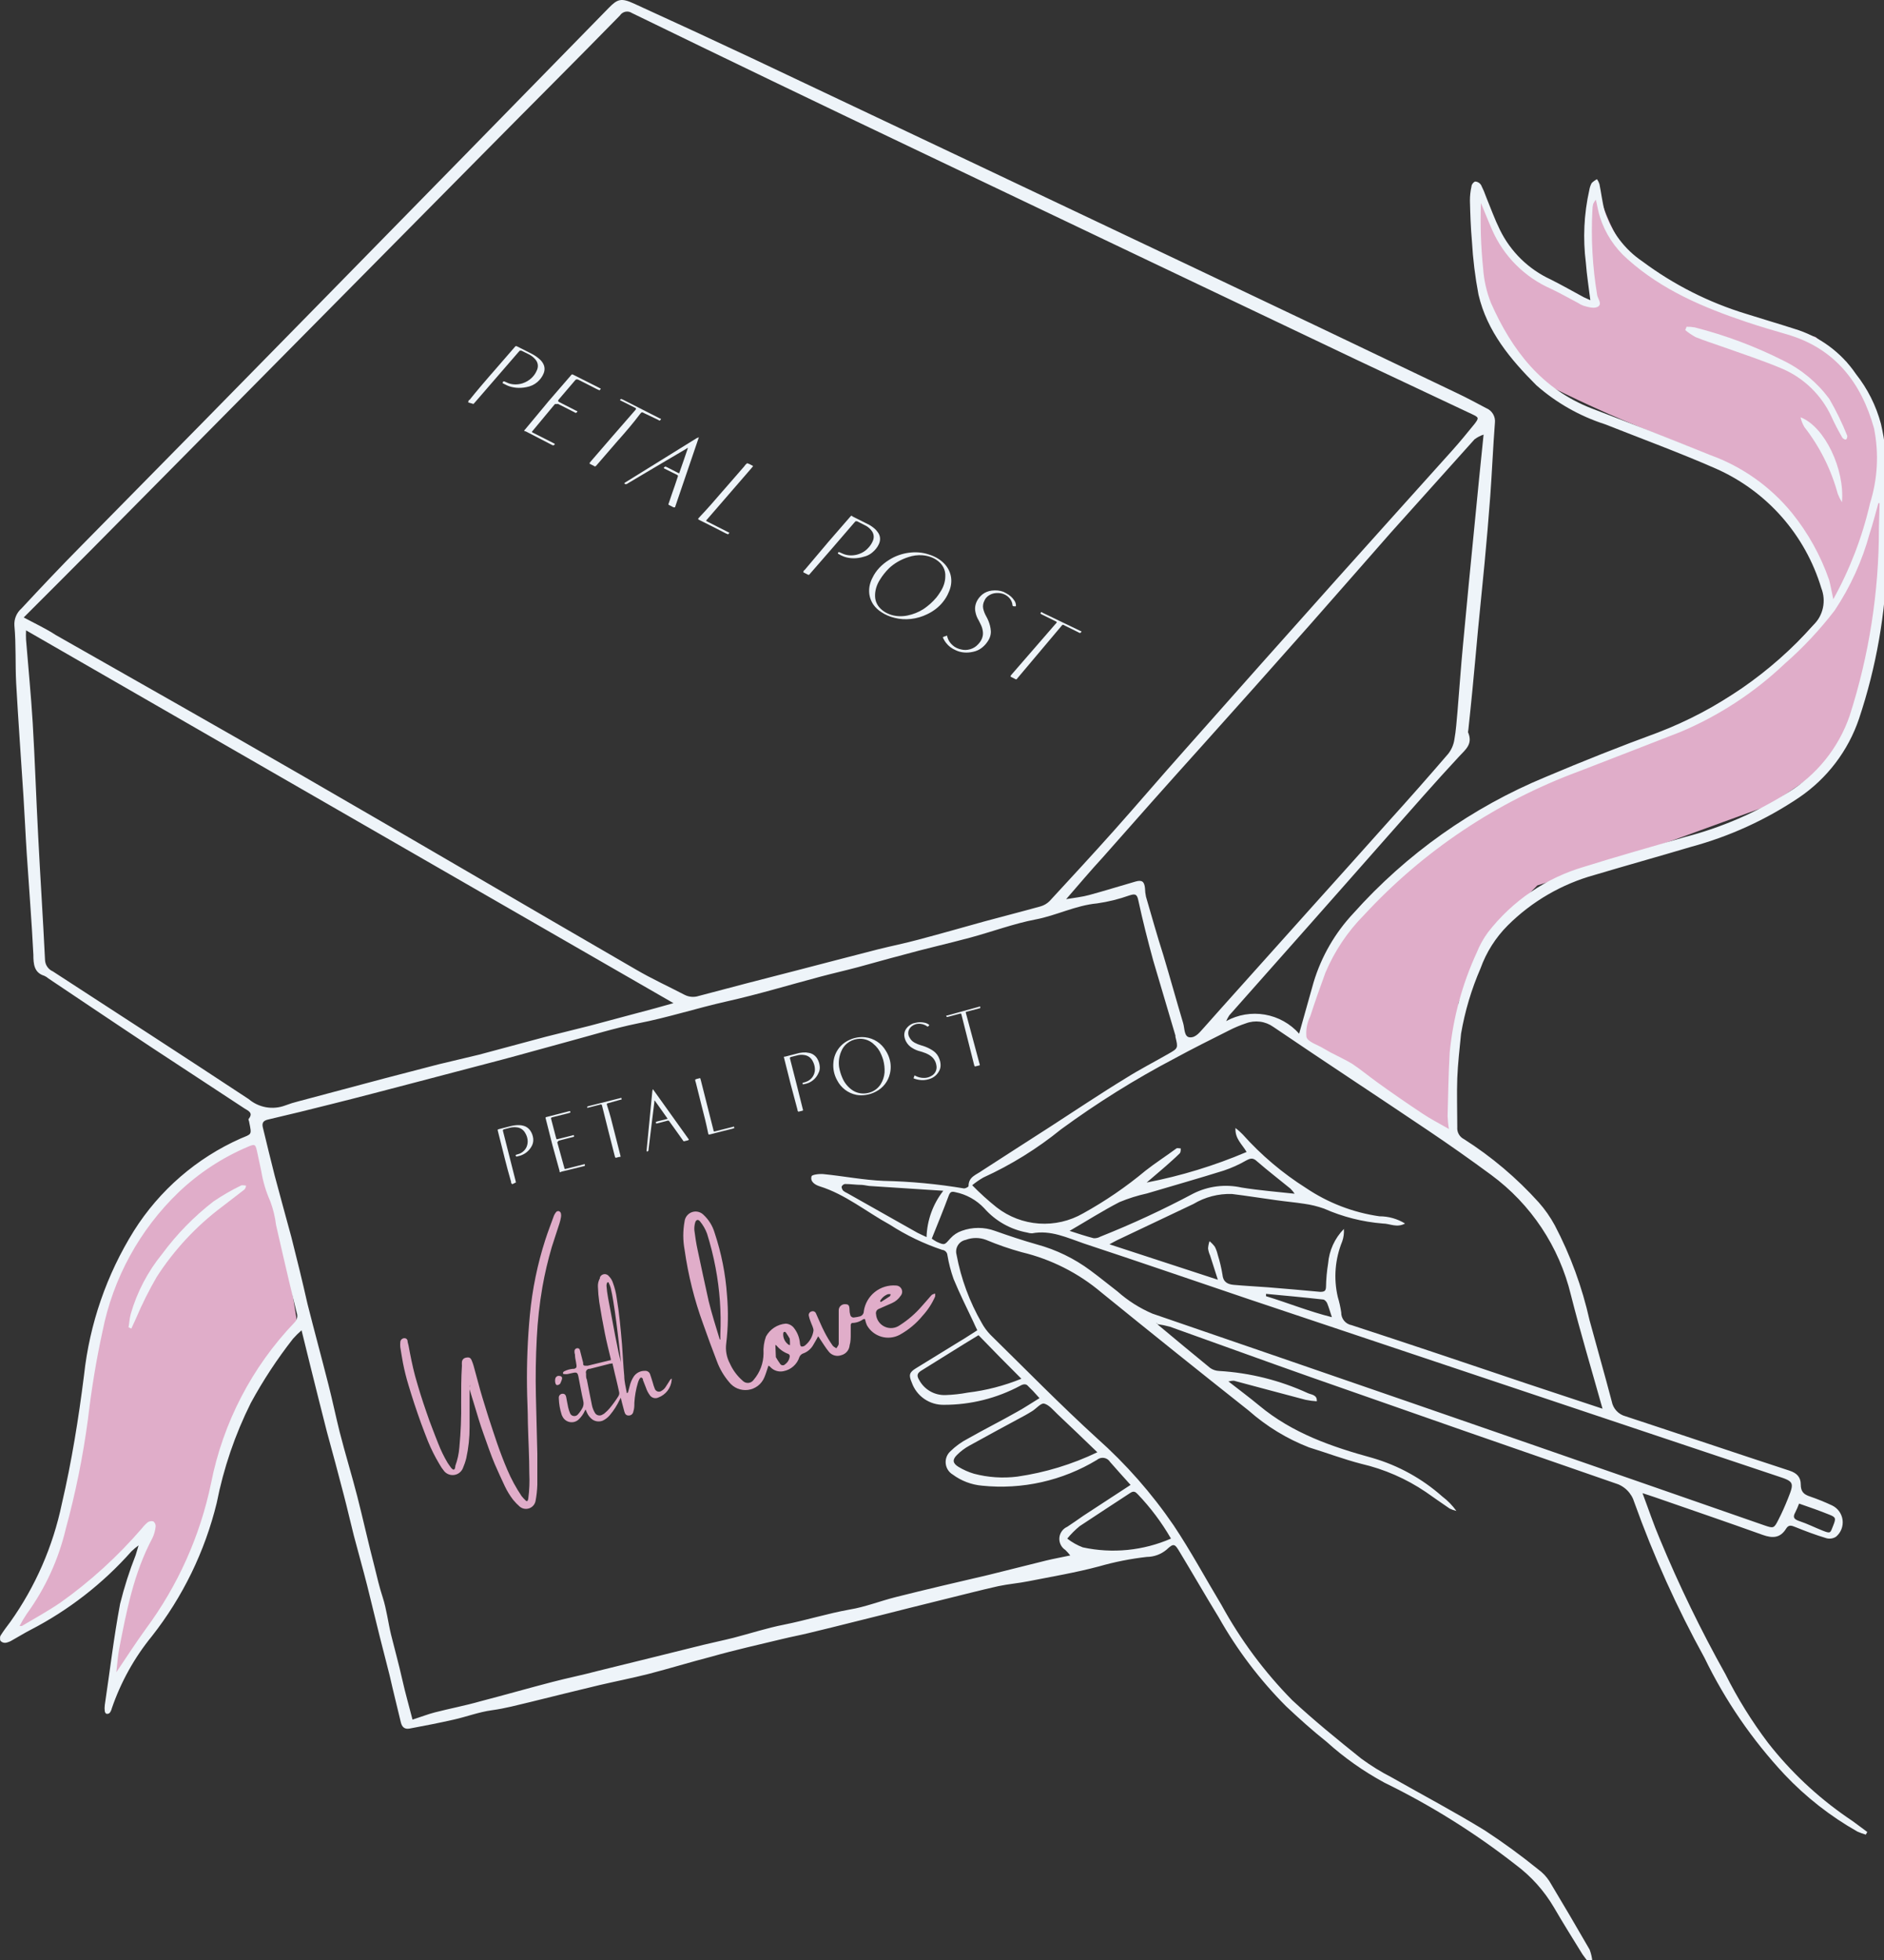 <?xml version="1.0" encoding="UTF-8" standalone="no"?>
<!-- Created with Inkscape (http://www.inkscape.org/) -->

<svg
   width="46.736mm"
   height="48.607mm"
   viewBox="0 0 46.736 48.607"
   version="1.1"
   id="svg1"
   inkscape:version="1.3 (1:1.3+202307231459+0e150ed6c4)"
   sodipodi:docname="make-it-special.svg"
   xmlns:inkscape="http://www.inkscape.org/namespaces/inkscape"
   xmlns:sodipodi="http://sodipodi.sourceforge.net/DTD/sodipodi-0.dtd"
   xmlns="http://www.w3.org/2000/svg"
   xmlns:svg="http://www.w3.org/2000/svg">
  <rect x="0" y="0" width="46.736" height="48.607" fill="#333333" stroke="none"/>
  <sodipodi:namedview
     id="namedview1"
     pagecolor="#ffffff"
     bordercolor="#666666"
     borderopacity="1.0"
     inkscape:showpageshadow="2"
     inkscape:pageopacity="0.0"
     inkscape:pagecheckerboard="0"
     inkscape:deskcolor="#d1d1d1"
     inkscape:document-units="mm"
     inkscape:zoom="2.9754489"
     inkscape:cx="100.99316"
     inkscape:cy="124.51903"
     inkscape:window-width="1920"
     inkscape:window-height="1031"
     inkscape:window-x="0"
     inkscape:window-y="25"
     inkscape:window-maximized="1"
     inkscape:current-layer="layer1" />
  <defs
     id="defs1">
    <clipPath
       id="clip0_59_1338">
      <rect
         width="176.671"
         height="184"
         fill="#ffffff"
         transform="translate(3.64,0.5)"
         id="rect31"
         x="0"
         y="0" />
    </clipPath>
    <clipPath
       id="clip1_59_1338">
      <rect
         width="73.808"
         height="45.073"
         fill="#ffffff"
         transform="translate(38.984,26.489)"
         id="rect32"
         x="0"
         y="0" />
    </clipPath>
  </defs>
  <g
     inkscape:label="Layer 1"
     inkscape:groupmode="layer"
     id="layer1"
     transform="translate(-81.661,-124.238)">
    <g
       clip-path="url(#clip0_59_1338)"
       id="g31"
       transform="matrix(0.265,0,0,0.265,80.698,124.09)">
      <path
         d="m 178.866,38.61 -2.381,-4.158 -2.9,-2.36 -8.42,-2.433 c 0,0 -1.726,-0.208 -8.317,-4.74 0,0 -2.079,-0.967 -3.867,-7.277 l -0.967,3.441 0.884,8.015 c 0,0 -6.341,-2.547 -8.317,-5.343 -1.975,-2.796 -1.964,-4.158 -1.964,-4.158 l -0.718,-1.538 c -0.797,4.124 -0.314,8.393 1.383,12.236 1.83,4.241 2.474,4.397 3.337,5.281 0.361,0.327 0.791,0.568 1.258,0.707 3.264,1.663 6.008,2.89 7.942,3.701 5.063,2.152 7.422,2.744 9.637,4.356 0,0 4.73,3.451 5,3.586 0.04,0.015 0.076,0.04 0.104,0.073 0,0 0,0 0.052,0.052 2.064,2.711 3.618,5.776 4.584,9.044 l -5.624,6.113 -7.516,4.709 -15.531,6.643 c -9.168,4.314 -14.553,9.231 -17.048,12.62 -1.04,1.351 -4.023,9.876 -4.158,10.447 0,0.104 0.343,0.343 0.353,0.447 4.252,2.931 7.963,5.385 12.277,8.212 0.156,0.094 0.302,0.208 0.447,0.312 l 0.863,0.125 0.239,-5.801 0.697,-6.601 2.91,-6.425 4.439,-4.48 8.14,-2.568 13.576,-4.938 4.969,-3.368 2.506,-4.241 2.515,-8.888 0.437,-4.657 0.489,-10.874 z"
         fill="#e0adc9"
         id="path1" />
      <path
         d="m 27.643,129.643 -2.173,5.094 -3.295,11.237 c -0.192,0.821 -0.518,1.605 -0.967,2.319 l -6.996,10.302 0.665,-5.76 2.734,-8.877 -8.098,7.204 -5.104,2.671 3.212,-5.301 c 2.453,-7.371 2.859,-7.277 3.722,-13.868 0.863,-6.591 -0.572,-4.574 1.486,-9.876 2.058,-5.301 -0.114,-4.158 4.158,-9.293 4.273,-5.136 7.443,-7.423 9.46,-7.922 2.017,-0.498 1.674,0.416 1.674,0.416 l 1.819,6.861 1.486,9.356 -2.942,5.198 z"
         fill="#e0adc9"
         id="path2" />
      <path
         d="m 16.624,145.163 c -0.242,0.174 -0.472,0.365 -0.686,0.572 -2.671,3.011 -5.874,5.503 -9.45,7.35 -0.572,0.291 -1.123,0.644 -1.694,0.956 -0.19,0.122 -0.402,0.207 -0.624,0.25 -0.09,0.011 -0.181,0.001 -0.266,-0.03 -0.085,-0.031 -0.161,-0.081 -0.223,-0.147 -0.037,-0.076 -0.056,-0.16 -0.056,-0.244 0,-0.085 0.019,-0.168 0.056,-0.245 0.281,-0.447 0.603,-0.873 0.925,-1.299 2.347,-3.306 3.985,-7.061 4.813,-11.03 0.925,-3.971 1.57,-7.994 2.079,-12.038 0.519,-4.798 2.114,-9.418 4.668,-13.514 2.402,-3.811 5.883,-6.822 10.001,-8.649 1.04,-0.436 1.04,-0.301 0.8,-1.497 0,-0.114 -0.104,-0.27 -0.062,-0.322 0.457,-0.572 0,-0.749 -0.385,-0.988 -2.883,-1.885 -5.759,-3.773 -8.628,-5.665 C 14.638,96.471 11.405,94.288 8.172,92.126 8.057,92.024 7.927,91.939 7.787,91.876 6.831,91.585 6.758,90.795 6.758,89.901 6.602,86.782 6.342,83.57 6.135,80.4 6.02,78.643 5.947,76.886 5.833,75.129 5.604,71.584 5.345,68.029 5.147,64.484 c -0.094,-1.798 0,-3.597 -0.166,-5.395 -0.019,-0.298 0.031,-0.597 0.147,-0.873 0.115,-0.276 0.293,-0.521 0.519,-0.718 1.861,-2.006 3.732,-3.981 5.645,-5.915 7.519,-7.623 15.039,-15.271 22.558,-22.943 8.933,-9.107 17.856,-18.22 26.768,-27.34 0.821,-0.842 1.175,-0.946 2.339,-0.416 3.68,1.677 7.35,3.375 11.009,5.094 13.701,6.48 27.399,12.97 41.094,19.471 8.316,3.943 16.632,7.907 24.949,11.892 0.935,0.437 1.84,0.936 2.755,1.414 0.266,0.109 0.489,0.302 0.635,0.55 0.147,0.248 0.208,0.536 0.175,0.822 -0.176,2.287 -0.27,4.574 -0.436,6.861 -0.156,2.079 -0.333,4.158 -0.53,6.237 -0.198,2.079 -0.406,4.158 -0.614,6.237 -0.176,1.902 -0.343,3.805 -0.53,5.707 -0.114,1.216 -0.249,2.433 -0.374,3.649 0,0.114 -0.073,0.249 0,0.343 0.405,1.04 -0.25,1.528 -0.873,2.193 -2.246,2.412 -4.408,4.896 -6.591,7.36 -2.485,2.807 -4.959,5.634 -7.454,8.441 l -7.464,8.42 c -0.111,0.172 -0.208,0.353 -0.291,0.54 1.103,-0.608 2.38,-0.823 3.621,-0.609 1.241,0.213 2.373,0.843 3.209,1.784 l 1.352,-4.803 c 0.728,-2.42 2.01,-4.637 3.742,-6.476 4.959,-5.547 11.107,-9.904 17.984,-12.745 3.462,-1.466 6.965,-2.859 10.51,-4.158 5.583,-2.144 10.572,-5.59 14.554,-10.053 0.449,-0.441 0.759,-1.004 0.89,-1.619 0.132,-0.616 0.079,-1.256 -0.152,-1.842 -0.74,-2.463 -2.003,-4.737 -3.704,-6.667 -1.701,-1.929 -3.8,-3.467 -6.151,-4.509 -3.41,-1.497 -6.924,-2.786 -10.396,-4.158 -2.369,-0.762 -4.556,-2.004 -6.424,-3.649 -2.422,-2.422 -4.616,-5.042 -5.416,-8.483 -0.314,-1.648 -0.519,-3.315 -0.614,-4.99 -0.114,-1.258 -0.155,-2.516 -0.187,-3.784 -0.003,-0.455 0.046,-0.908 0.146,-1.351 0,-0.187 0.229,-0.447 0.364,-0.457 0.107,0.009 0.211,0.043 0.303,0.099 0.092,0.056 0.169,0.132 0.227,0.224 0.188,0.373 0.352,0.759 0.489,1.154 0.426,1.04 0.8,2.079 1.278,3.046 1.002,2.044 2.675,3.681 4.74,4.636 1.04,0.52 2.08,1.112 3.119,1.674 l 0.603,0.27 c -0.145,-1.216 -0.333,-2.349 -0.416,-3.493 -0.289,-2.275 -0.18,-4.582 0.323,-6.819 0.037,-0.225 0.111,-0.443 0.218,-0.645 0.146,-0.146 0.315,-0.269 0.499,-0.364 0.101,0.139 0.178,0.293 0.229,0.457 0.176,0.852 0.27,1.726 0.498,2.568 0.624,1.904 1.864,3.546 3.525,4.668 2.938,2.189 6.234,3.853 9.74,4.917 1.476,0.468 2.973,0.904 4.46,1.383 2.361,0.704 4.407,2.202 5.79,4.241 1.089,1.376 1.885,2.961 2.339,4.657 0.367,1.596 0.559,3.227 0.572,4.865 0,2.599 0,5.198 0,7.817 -0.131,5.071 -1.014,10.095 -2.62,14.907 -1.016,3.007 -2.987,5.598 -5.613,7.381 -3.104,2.091 -6.533,3.654 -10.146,4.626 -2.994,0.894 -5.999,1.726 -8.993,2.62 -3.071,0.847 -5.871,2.473 -8.129,4.72 -1.139,1.139 -2.013,2.517 -2.557,4.034 -0.849,1.954 -1.459,4.003 -1.819,6.102 -0.135,1.403 -0.302,2.807 -0.354,4.158 -0.052,1.352 0,3.119 0,4.595 -0.019,0.227 0.03,0.454 0.141,0.652 0.111,0.199 0.279,0.359 0.483,0.461 2.588,1.647 4.941,3.637 6.996,5.915 0.583,0.657 1.088,1.379 1.508,2.151 1.47,2.804 2.564,5.789 3.253,8.878 0.686,2.537 1.414,5.063 2.079,7.599 0.061,0.331 0.214,0.638 0.442,0.884 0.228,0.247 0.522,0.424 0.847,0.509 5.125,1.684 10.24,3.42 15.365,5.094 0.696,0.229 1.04,0.624 1.04,1.289 0,0.665 0.28,0.936 0.862,1.123 0.708,0.243 1.402,0.524 2.079,0.842 0.263,0.128 0.49,0.32 0.66,0.557 0.17,0.238 0.278,0.515 0.314,0.805 0.036,0.29 -0.001,0.584 -0.107,0.857 -0.107,0.272 -0.279,0.513 -0.503,0.702 -0.135,0.088 -0.288,0.146 -0.447,0.169 -0.16,0.024 -0.323,0.012 -0.478,-0.034 -0.977,-0.291 -1.944,-0.655 -2.89,-1.039 -0.353,-0.146 -0.624,-0.24 -0.863,0.155 -0.54,0.874 -1.258,0.915 -2.183,0.583 -3.357,-1.206 -6.746,-2.36 -10.125,-3.535 l -1.133,-0.374 c 0.582,1.549 1.04,2.931 1.622,4.293 1.799,4.334 3.851,8.558 6.143,12.652 1.129,2.255 2.461,4.402 3.982,6.414 2.1,2.686 4.595,5.038 7.401,6.975 0.655,0.426 1.258,0.915 1.892,1.372 l -0.135,0.25 c -0.265,-0.077 -0.526,-0.17 -0.779,-0.281 -2.531,-1.43 -4.833,-3.231 -6.83,-5.343 -3.032,-3.246 -5.559,-6.929 -7.495,-10.926 -2.574,-4.669 -4.771,-9.536 -6.57,-14.554 -0.126,-0.428 -0.359,-0.817 -0.678,-1.13 -0.318,-0.313 -0.711,-0.539 -1.142,-0.658 -9.446,-3.264 -18.892,-6.556 -28.338,-9.875 -4.438,-1.56 -8.867,-3.181 -13.306,-4.762 -0.399,-0.11 -0.806,-0.193 -1.216,-0.249 0.005,-0.034 0.005,-0.069 0,-0.104 0,0 0,0 -0.062,0 l 0.103,0.125 c 1.653,1.372 3.285,2.744 4.949,4.096 0.243,0.164 0.527,0.258 0.821,0.27 2.877,0.17 5.697,0.875 8.316,2.079 0.323,0.146 0.884,0.146 0.832,0.759 -0.349,-0.02 -0.697,-0.066 -1.04,-0.135 -2.235,-0.582 -4.47,-1.196 -6.715,-1.788 -0.104,0 -0.218,0 -0.52,0.062 1.04,0.811 1.975,1.507 2.88,2.256 3.118,2.599 6.809,3.867 10.603,4.907 2.42,0.702 4.654,1.934 6.539,3.607 0.506,0.381 0.951,0.836 1.32,1.351 -0.215,-0.049 -0.425,-0.122 -0.624,-0.218 -0.758,-0.509 -1.497,-1.04 -2.245,-1.559 -1.832,-1.239 -3.876,-2.13 -6.029,-2.63 -1.653,-0.427 -3.275,-1.04 -4.897,-1.539 -2.069,-0.805 -3.98,-1.97 -5.644,-3.441 -4.616,-3.652 -9.211,-7.336 -13.785,-11.05 -2.158,-1.826 -4.715,-3.118 -7.464,-3.774 -1.136,-0.313 -2.251,-0.698 -3.337,-1.154 -0.612,-0.234 -1.29,-0.234 -1.902,0 -0.15,0.029 -0.293,0.089 -0.419,0.175 -0.126,0.087 -0.233,0.199 -0.314,0.328 -0.081,0.13 -0.134,0.275 -0.157,0.427 -0.022,0.151 -0.013,0.305 0.027,0.453 0.418,2.249 1.216,4.411 2.36,6.393 0.219,0.403 0.492,0.773 0.811,1.102 3.306,3.243 6.549,6.56 9.969,9.678 2.718,2.417 5.13,5.158 7.183,8.161 1.612,2.411 2.984,4.969 4.481,7.453 1.782,3.257 4.007,6.252 6.611,8.899 2.079,1.933 4.273,3.711 6.477,5.478 0.895,0.656 1.84,1.24 2.827,1.747 2.911,1.652 5.884,3.222 8.732,4.969 1.728,1.13 3.397,2.348 5.001,3.648 0.41,0.298 0.762,0.668 1.039,1.092 1.275,2.121 2.533,4.259 3.774,6.414 0.137,0.364 0.225,0.745 0.26,1.133 l -0.281,0.135 c -0.233,-0.259 -0.448,-0.534 -0.645,-0.821 -0.904,-1.466 -1.819,-2.921 -2.682,-4.408 -0.914,-1.552 -2.13,-2.906 -3.576,-3.981 -3.816,-2.983 -7.934,-5.558 -12.287,-7.682 -1.951,-1.055 -3.77,-2.34 -5.416,-3.826 -1.31,-1.04 -2.568,-2.173 -3.795,-3.327 -2.464,-2.476 -4.583,-5.273 -6.299,-8.316 -1.237,-2.017 -2.412,-4.065 -3.639,-6.092 -0.478,-0.811 -0.571,-0.873 -1.247,-0.239 -0.519,0.434 -1.174,0.673 -1.851,0.676 -1.508,0.17 -3,0.466 -4.459,0.884 -2.173,0.582 -4.408,0.956 -6.622,1.393 -0.925,0.187 -1.882,0.259 -2.807,0.457 -1.674,0.374 -3.337,0.811 -5,1.216 l -3.389,0.842 c -1.653,0.416 -3.306,0.842 -4.969,1.248 -1.486,0.374 -2.983,0.748 -4.47,1.102 -0.769,0.187 -1.549,0.332 -2.318,0.519 -2.245,0.541 -4.491,1.04 -6.726,1.674 -1.975,0.509 -3.929,1.112 -5.905,1.622 -1.518,0.384 -3.056,0.686 -4.574,1.039 -2.152,0.52 -4.293,1.04 -6.456,1.58 -1.185,0.281 -2.37,0.603 -3.597,0.77 -1.227,0.166 -2.36,0.603 -3.555,0.873 -1.372,0.312 -2.755,0.582 -4.158,0.842 -0.447,0.083 -0.707,-0.114 -0.821,-0.582 -0.343,-1.456 -0.717,-2.911 -1.04,-4.356 -0.301,-1.216 -0.624,-2.422 -0.925,-3.628 -0.405,-1.601 -0.78,-3.212 -1.185,-4.813 -0.405,-1.601 -0.842,-3.119 -1.247,-4.668 -0.322,-1.268 -0.613,-2.557 -0.946,-3.825 -0.509,-1.975 -1.04,-3.93 -1.58,-5.905 -0.26,-1.039 -0.509,-2.016 -0.769,-3.035 -0.52,-2.079 -1.04,-4.158 -1.601,-6.456 -0.284,0.245 -0.552,0.509 -0.8,0.79 -1.482,1.89 -2.803,3.899 -3.95,6.009 -1.479,2.961 -2.552,6.108 -3.192,9.356 -1.11,4.544 -3.18,8.797 -6.071,12.474 -1.642,2.012 -2.913,4.3 -3.753,6.757 -0.034,0.147 -0.098,0.285 -0.187,0.406 -0.038,0.04 -0.086,0.07 -0.139,0.086 -0.053,0.016 -0.109,0.019 -0.163,0.007 -0.073,0 -0.156,-0.145 -0.166,-0.239 -0.026,-0.189 -0.026,-0.382 0,-0.571 0.468,-3.119 0.842,-6.342 1.435,-9.481 0.384,-1.548 0.87,-3.069 1.455,-4.553 0.104,-0.323 0.198,-0.645 0.291,-0.967 l 0.114,-0.135 z m -11.508,7.776 0.229,-0.218 c 0.114,0 0.249,0 0.333,0 1.216,-0.717 2.453,-1.403 3.618,-2.194 2.811,-1.998 5.369,-4.33 7.62,-6.944 0.162,-0.21 0.347,-0.402 0.551,-0.571 0.076,-0.051 0.161,-0.084 0.251,-0.099 0.09,-0.014 0.181,-0.009 0.269,0.015 0.071,0.055 0.128,0.126 0.166,0.208 0.038,0.081 0.056,0.17 0.052,0.26 -0.036,0.379 -0.138,0.748 -0.301,1.092 -1.746,3.264 -2.433,6.85 -3.119,10.395 -0.125,0.665 -0.166,1.341 -0.26,2.162 0.988,-1.455 1.83,-2.775 2.744,-4.033 3.009,-4.054 5.099,-8.716 6.123,-13.66 1.117,-5.657 3.829,-10.877 7.817,-15.042 0.118,-0.117 0.2,-0.265 0.235,-0.428 0.035,-0.162 0.022,-0.332 -0.038,-0.487 -0.229,-0.977 -0.489,-1.964 -0.717,-2.952 -0.416,-1.746 -0.811,-3.503 -1.216,-5.26 -0.091,-0.757 -0.273,-1.5 -0.54,-2.214 -0.401,-0.899 -0.684,-1.846 -0.842,-2.818 -0.145,-0.623 -0.26,-1.268 -0.405,-1.892 -0.145,-0.623 -0.198,-0.665 -0.852,-0.384 -2.397,1.016 -4.591,2.457 -6.476,4.252 -3.657,3.511 -6.147,8.062 -7.131,13.036 -0.593,2.713 -1.04,5.468 -1.362,8.222 -0.463,3.463 -1.157,6.891 -2.079,10.261 -0.678,2.863 -1.918,5.562 -3.649,7.942 -0.251,0.371 -0.48,0.756 -0.686,1.154 l -0.218,0.218 H 5.126 c 0,0 0,0 0,0.062 z M 124.861,112.272 h 0.094 0.073 -0.198 c -0.115,-0.172 -0.247,-0.333 -0.395,-0.478 -1.039,-0.853 -2.079,-1.643 -3.118,-2.547 -0.406,-0.385 -0.645,-0.291 -1.04,-0.083 -0.661,0.379 -1.357,0.693 -2.079,0.935 -2.391,0.749 -4.792,1.425 -7.194,2.142 -0.881,0.193 -1.744,0.464 -2.578,0.811 -1.57,0.811 -3.056,1.757 -4.667,2.692 0.738,0.239 1.486,0.489 2.245,0.686 0.221,0.016 0.442,-0.035 0.634,-0.145 2.966,-1.18 5.864,-2.523 8.68,-4.023 1.403,-0.711 3.008,-0.913 4.543,-0.572 1.664,0.27 3.327,0.395 5,0.582 z M 5.854,58.34 c 1.04,0.561 2.079,1.04 3.015,1.653 7.734,4.397 15.489,8.774 23.192,13.223 10.396,5.998 20.729,12.069 31.114,18.078 1.476,0.863 3.046,1.58 4.564,2.37 0.407,0.203 0.878,0.236 1.31,0.094 3.025,-0.811 6.061,-1.591 9.096,-2.37 2.568,-0.665 5.135,-1.341 7.703,-1.996 1.248,-0.312 2.495,-0.561 3.732,-0.894 2.079,-0.551 4.158,-1.144 6.175,-1.705 1.757,-0.478 3.524,-0.925 5.281,-1.414 0.322,-0.091 0.615,-0.263 0.852,-0.499 2.017,-2.183 4.044,-4.377 6.03,-6.601 2.214,-2.485 4.376,-5.021 6.591,-7.505 4.768,-5.385 9.553,-10.763 14.356,-16.134 3.565,-3.992 7.162,-7.963 10.738,-11.955 0.718,-0.8 1.393,-1.632 2.079,-2.474 0.416,-0.551 0.385,-0.593 -0.249,-0.894 -3.59,-1.684 -7.18,-3.375 -10.77,-5.073 C 116.85,27.674 103.031,21.09 89.205,14.492 80.383,10.292 71.578,6.055 62.79,1.779 62.702,1.719 62.602,1.677 62.498,1.656 62.393,1.635 62.285,1.635 62.18,1.656 62.076,1.678 61.977,1.72 61.888,1.78 61.8,1.84 61.725,1.917 61.667,2.007 57.509,6.259 53.257,10.49 49.057,14.742 36.798,27.126 24.541,39.511 12.289,51.895 10.158,54.047 8.016,56.178 5.854,58.34 Z M 95.12,125.048 c -0.146,-0.301 -0.26,-0.54 -0.364,-0.78 -0.634,-1.341 -1.299,-2.671 -1.861,-4.033 -0.255,-0.72 -0.446,-1.461 -0.572,-2.214 -0.009,-0.128 -0.064,-0.248 -0.153,-0.339 -0.089,-0.092 -0.208,-0.148 -0.336,-0.16 -1.728,-0.578 -3.376,-1.371 -4.907,-2.36 -2.183,-1.195 -4.158,-2.838 -6.559,-3.586 -0.426,-0.136 -0.904,-0.427 -0.769,-0.926 0,-0.166 0.738,-0.259 1.123,-0.218 1.892,0.187 3.774,0.561 5.666,0.634 2.512,0.053 5.017,0.29 7.495,0.707 0.135,0 0.416,-0.145 0.416,-0.218 0,-0.884 0.707,-1.04 1.279,-1.456 2.079,-1.351 4.231,-2.723 6.342,-4.085 2.37,-1.528 4.73,-3.119 7.121,-4.574 1.289,-0.811 2.65,-1.507 3.971,-2.266 0.914,-0.52 0.914,-0.53 0.655,-1.591 0,0 0,-0.073 0,-0.114 -0.687,-2.339 -1.383,-4.678 -2.08,-7.027 -0.509,-1.861 -0.987,-3.742 -1.393,-5.624 -0.124,-0.624 -0.322,-0.624 -0.831,-0.468 -0.981,0.35 -1.994,0.601 -3.025,0.748 -2.017,0.187 -3.805,1.133 -5.78,1.507 -1.975,0.374 -4.054,1.143 -6.092,1.694 -2.038,0.551 -4.231,1.04 -6.352,1.632 -1.403,0.364 -2.807,0.769 -4.158,1.133 -1.175,0.312 -2.36,0.582 -3.534,0.894 -2.9,0.769 -5.769,1.643 -8.691,2.297 -2.921,0.655 -5.572,1.528 -8.42,2.079 -2.183,0.447 -4.325,1.112 -6.487,1.694 -2.162,0.582 -4.158,1.154 -6.237,1.705 l -7.921,2.079 c -2.682,0.697 -5.364,1.414 -8.046,2.079 -1.968,0.499 -3.933,0.978 -5.894,1.435 -0.457,0.104 -0.582,0.322 -0.489,0.728 0.364,1.507 0.728,3.014 1.112,4.522 0.509,1.923 1.04,3.825 1.559,5.748 0.53,2.079 1.04,4.159 1.507,6.238 0.644,2.547 1.331,5.073 1.975,7.609 0.374,1.466 0.676,2.932 1.04,4.387 0.53,2.079 1.133,4.023 1.653,6.05 0.52,2.027 1.04,4.387 1.611,6.57 0.239,0.967 0.457,1.923 0.769,2.869 0.364,1.133 0.499,2.329 0.78,3.493 0.343,1.383 0.728,2.765 1.04,4.158 0.312,1.393 0.644,2.506 0.967,3.784 0.78,-0.249 1.435,-0.509 2.079,-0.675 1.414,-0.364 2.859,-0.635 4.272,-1.04 2.245,-0.582 4.491,-1.227 6.736,-1.809 1.424,-0.374 2.859,-0.655 4.283,-1.039 3.285,-0.801 6.57,-1.622 9.845,-2.433 0.946,-0.229 1.902,-0.426 2.848,-0.665 1.57,-0.406 3.119,-0.915 4.72,-1.227 2.079,-0.416 4.054,-1.039 6.133,-1.414 1.466,-0.239 2.869,-0.8 4.314,-1.164 2.89,-0.728 5.801,-1.403 8.701,-2.079 l 5.416,-1.351 c 0.697,-0.167 1.393,-0.291 2.225,-0.468 -0.141,-0.18 -0.294,-0.35 -0.457,-0.51 -0.188,-0.121 -0.34,-0.291 -0.438,-0.492 -0.099,-0.2 -0.142,-0.424 -0.124,-0.647 0.018,-0.223 0.097,-0.436 0.227,-0.618 0.129,-0.182 0.306,-0.326 0.511,-0.415 0.51,-0.343 1.04,-0.697 1.518,-1.04 l 4.408,-2.879 c -0.686,-0.77 -1.31,-1.445 -1.913,-2.142 -0.062,-0.102 -0.145,-0.189 -0.244,-0.256 -0.099,-0.066 -0.211,-0.11 -0.329,-0.129 -0.118,-0.019 -0.238,-0.012 -0.353,0.021 -0.114,0.032 -0.221,0.089 -0.311,0.167 -3.226,1.95 -6.999,2.797 -10.749,2.411 -0.993,-0.086 -1.943,-0.446 -2.744,-1.039 -0.183,-0.108 -0.337,-0.258 -0.452,-0.436 -0.115,-0.179 -0.186,-0.382 -0.208,-0.593 -0.022,-0.211 0.005,-0.424 0.08,-0.623 0.075,-0.199 0.195,-0.377 0.351,-0.521 0.488,-0.479 1.045,-0.882 1.653,-1.195 1.518,-0.863 3.119,-1.664 4.616,-2.516 0.686,-0.374 1.341,-0.821 2.079,-1.268 l -0.613,-0.676 c -0.156,-0.166 -0.333,-0.312 -0.488,-0.488 -0.156,-0.177 -0.416,-0.167 -0.697,0 -2.196,1.176 -4.65,1.791 -7.142,1.788 -0.657,0.015 -1.303,-0.178 -1.845,-0.551 -0.541,-0.373 -0.951,-0.908 -1.17,-1.529 -0.301,-0.696 -0.239,-0.956 0.374,-1.33 1.351,-0.842 2.724,-1.663 4.075,-2.506 0.561,-0.322 1.091,-0.696 1.684,-1.06 z M 66.678,94.433 6.072,59.546 c -0.015,0.291 -0.015,0.582 0,0.873 0.208,2.599 0.468,5.198 0.624,7.776 0.208,3.514 0.322,7.027 0.509,10.541 0.198,3.898 0.457,7.786 0.645,11.684 0.014,0.224 0.089,0.439 0.218,0.622 0.128,0.183 0.305,0.328 0.51,0.417 6.123,3.981 12.256,7.942 18.338,11.955 0.465,0.395 1.028,0.658 1.629,0.763 0.601,0.104 1.22,0.045 1.791,-0.17 0.414,-0.158 0.838,-0.29 1.268,-0.395 l 8.077,-2.152 5,-1.3 3.794,-0.904 6.237,-1.674 4.158,-1.04 6.144,-1.642 z m 86.969,37.953 c -1.04,-3.711 -2.08,-7.173 -2.963,-10.655 -1.089,-4.504 -3.732,-8.48 -7.464,-11.227 -1.934,-1.424 -3.909,-2.817 -5.905,-4.158 -4.813,-3.244 -9.678,-6.425 -14.481,-9.689 -0.369,-0.263 -0.797,-0.431 -1.247,-0.489 -0.45,-0.058 -0.907,-0.004 -1.331,0.157 -0.543,0.181 -1.071,0.403 -1.58,0.665 -1.694,0.852 -3.389,1.694 -5.052,2.599 -3.716,1.949 -7.281,4.173 -10.666,6.653 -2.224,1.806 -4.669,3.322 -7.277,4.511 -0.365,0.212 -0.713,0.451 -1.04,0.718 0.722,0.74 1.489,1.434 2.297,2.079 1.139,0.883 2.515,1.408 3.954,1.508 1.438,0.1 2.873,-0.23 4.123,-0.947 2.074,-1.145 4.034,-2.485 5.853,-4.002 0.925,-0.728 1.923,-1.362 2.89,-2.079 0.104,-0.063 0.27,0 0.406,0 0,0.166 0,0.374 -0.104,0.468 -0.406,0.405 -0.842,0.779 -1.269,1.164 -0.426,0.384 -0.644,0.54 -0.956,0.821 l -0.863,0.738 c 3.211,-0.62 6.347,-1.578 9.356,-2.859 -0.416,-0.727 -1.102,-1.237 -1.04,-2.245 0.24,0.184 0.466,0.386 0.676,0.603 1.736,1.941 3.734,3.631 5.936,5.021 2.059,1.385 4.405,2.287 6.861,2.64 0.848,-0.002 1.679,0.232 2.401,0.676 -0.779,0.426 -1.424,0 -2.079,0 -1.898,-0.151 -3.758,-0.622 -5.499,-1.393 -0.606,-0.217 -1.233,-0.37 -1.871,-0.457 -0.863,-0.135 -1.736,-0.208 -2.599,-0.333 -1.393,-0.187 -2.786,-0.416 -4.158,-0.582 -1.267,-0.041 -2.52,0.284 -3.607,0.936 l -7.121,3.378 c -0.219,0.104 -0.427,0.229 -0.738,0.395 l 10.146,3.316 -0.728,-2.276 c -0.096,-0.208 -0.159,-0.429 -0.187,-0.655 0.016,-0.23 0.061,-0.458 0.135,-0.676 0.187,0.152 0.355,0.327 0.499,0.52 0.121,0.237 0.211,0.489 0.27,0.748 0.194,0.616 0.344,1.245 0.447,1.882 0.073,0.717 0.53,0.883 1.04,0.935 1.039,0.094 2.079,0.146 3.202,0.229 1.632,0.135 3.264,0.27 4.896,0.426 0.384,0 0.54,-0.062 0.551,-0.478 0.014,-0.728 0.08,-1.454 0.197,-2.173 0.097,-1.217 0.62,-2.362 1.476,-3.233 0.029,0.395 -0.024,0.792 -0.155,1.165 -0.674,1.647 -0.82,3.464 -0.416,5.198 0.143,0.473 0.251,0.956 0.322,1.444 -0.007,0.284 0.088,0.56 0.267,0.779 0.179,0.22 0.431,0.367 0.71,0.417 5.489,1.788 10.957,3.638 16.425,5.478 z M 103.436,84.703 c 0.842,-0.145 1.508,-0.208 2.142,-0.385 1.466,-0.395 2.911,-0.853 4.366,-1.268 0.592,-0.166 0.811,0 0.873,0.624 0.005,0.269 0.037,0.537 0.094,0.8 0.53,1.819 1.039,3.638 1.621,5.458 0.624,2.079 1.227,4.262 1.861,6.383 0.146,0.489 0.073,1.3 0.645,1.32 0.571,0.021 0.935,-0.53 1.31,-0.925 1.039,-1.175 2.141,-2.401 3.212,-3.597 l 6.819,-7.609 c 2.402,-2.672 4.813,-5.354 7.204,-8.036 1.882,-2.079 3.774,-4.221 5.614,-6.362 0.308,-0.389 0.508,-0.851 0.582,-1.341 0.156,-0.852 0.208,-1.736 0.291,-2.62 0.177,-2.079 0.312,-4.106 0.509,-6.165 0.354,-3.805 0.721,-7.616 1.102,-11.435 0.26,-2.734 0.541,-5.468 0.832,-8.316 -0.307,0.101 -0.595,0.252 -0.852,0.447 -2.613,2.904 -5.222,5.811 -7.828,8.722 -2.558,2.9 -5.094,5.822 -7.651,8.711 -3.348,3.784 -6.709,7.554 -10.084,11.31 -3.119,3.462 -6.175,6.903 -9.252,10.396 -1.112,1.206 -2.193,2.485 -3.41,3.888 z m 76.147,-37.06 h -0.114 c -0.27,0.946 -0.499,1.902 -0.811,2.828 -0.696,2.562 -1.802,4.995 -3.274,7.204 -1.4,1.826 -2.977,3.508 -4.71,5.021 -2.832,2.684 -6.124,4.836 -9.719,6.352 -3.181,1.248 -6.373,2.474 -9.564,3.711 -7.656,2.833 -14.534,7.435 -20.074,13.431 -1.534,1.549 -2.758,3.377 -3.607,5.385 -0.499,1.351 -0.977,2.713 -1.424,4.096 -0.303,0.6 -0.426,1.276 -0.354,1.944 0.177,0.478 1.04,0.707 1.57,1.04 l 0.696,0.395 c 0.666,0.353 1.362,0.665 1.986,1.04 0.79,0.519 1.518,1.133 2.287,1.684 1.424,1.039 2.859,2.016 4.324,2.994 0.759,0.509 1.581,0.925 2.464,1.434 -0.06,-0.399 -0.098,-0.802 -0.114,-1.206 0.052,-1.985 0.083,-3.971 0.197,-5.956 0.317,-3.239 1.174,-6.401 2.537,-9.356 0.265,-0.665 0.615,-1.294 1.039,-1.871 2.288,-2.956 5.455,-5.111 9.045,-6.154 3.118,-0.977 6.237,-1.85 9.418,-2.776 3.403,-0.884 6.649,-2.287 9.626,-4.158 2.698,-1.649 4.737,-4.185 5.77,-7.173 1.824,-5.674 2.75,-11.598 2.744,-17.558 z m -4.335,8.992 c 1.563,-2.817 2.722,-5.841 3.441,-8.982 0.714,-2.267 0.842,-4.677 0.375,-7.006 -1.186,-4.273 -3.67,-7.495 -8.14,-8.795 -1.279,-0.374 -2.547,-0.738 -3.805,-1.164 -4.023,-1.351 -7.89,-2.983 -11.113,-5.863 -1.21,-1.055 -2.109,-2.421 -2.598,-3.95 -0.167,-0.499 -0.24,-1.04 -0.385,-1.632 -0.098,0.122 -0.181,0.255 -0.25,0.395 -0.045,0.184 -0.069,0.372 -0.072,0.561 -0.143,2.67 0.007,5.347 0.447,7.984 0.072,0.364 0.53,0.873 0,1.112 -0.354,0.145 -0.853,0 -1.279,-0.125 -0.181,-0.063 -0.352,-0.151 -0.509,-0.26 -0.842,-0.437 -1.664,-0.915 -2.527,-1.32 -2.475,-1.085 -4.449,-3.064 -5.53,-5.541 -0.364,-0.821 -0.686,-1.663 -1.039,-2.495 -0.072,2.047 -0.002,4.096 0.207,6.133 0.077,1.102 0.322,2.185 0.728,3.212 1.954,4.418 4.751,8.077 9.47,9.896 3.691,1.414 7.392,2.848 11.051,4.345 3.004,1.081 5.656,2.961 7.672,5.437 1.503,1.865 2.674,3.975 3.461,6.237 0.136,0.489 0.219,1.008 0.395,1.819 z M 90.858,116.472 c 0.146,0.107 0.299,0.204 0.457,0.291 0.759,0.343 0.728,0.312 1.3,-0.333 0.284,-0.312 0.641,-0.547 1.04,-0.686 1.007,-0.369 2.112,-0.369 3.119,0 1.289,0.458 2.599,0.894 3.919,1.268 1.808,0.49 3.507,1.316 5.011,2.433 0.862,0.634 1.694,1.32 2.536,1.965 0.972,0.865 2.078,1.567 3.275,2.079 15.939,5.468 31.838,10.96 47.694,16.477 l 9.595,3.337 c 0.853,0.291 0.894,0.291 1.31,-0.531 0.333,-0.644 0.624,-1.309 0.894,-1.985 0.603,-1.497 0.551,-1.591 -0.946,-2.079 l -17.589,-5.884 c -10.652,-3.569 -21.307,-7.135 -31.966,-10.697 -5.136,-1.736 -10.261,-3.503 -15.396,-5.198 -1.58,-0.54 -3.119,-1.289 -4.865,-0.956 -0.155,0 -0.31,-0.024 -0.458,-0.073 -1.554,-0.283 -2.968,-1.081 -4.013,-2.266 -0.73,-0.78 -1.686,-1.311 -2.734,-1.518 -0.353,-0.083 -0.468,0 -0.593,0.322 -0.509,1.373 -1.05,2.682 -1.591,4.034 z m 15.499,19.99 c -1.33,-1.278 -2.536,-2.443 -3.752,-3.586 -0.385,-0.364 -0.77,-0.852 -1.227,-0.967 -0.301,-0.073 -0.728,0.458 -1.112,0.697 -0.219,0.145 -0.458,0.27 -0.686,0.405 -1.736,0.936 -3.472,1.871 -5.198,2.828 -0.432,0.236 -0.828,0.534 -1.175,0.883 -0.437,0.437 -0.395,0.77 0.145,1.102 0.456,0.276 0.945,0.493 1.455,0.645 1.325,0.349 2.705,0.441 4.065,0.27 2.596,-0.375 5.119,-1.143 7.484,-2.277 z m 6.893,8.078 c -0.868,-1.507 -1.915,-2.903 -3.119,-4.159 -0.208,-0.218 -0.364,-0.322 -0.676,-0.124 -1.58,1.039 -3.191,2.079 -4.75,3.118 -0.427,0.349 -0.817,0.739 -1.165,1.165 0.441,0.346 0.932,0.622 1.456,0.821 2.769,0.598 5.656,0.311 8.254,-0.821 z M 95.234,125.506 c -1.726,1.039 -3.566,2.214 -5.406,3.347 -0.364,0.239 -0.374,0.478 -0.146,0.852 0.239,0.441 0.596,0.806 1.031,1.054 0.435,0.248 0.932,0.369 1.433,0.35 0.698,-0.023 1.393,-0.099 2.079,-0.229 1.724,-0.206 3.413,-0.643 5.021,-1.299 -1.383,-1.373 -2.682,-2.703 -4.013,-4.075 z m -3.306,-13.515 -6.705,-0.436 c -0.301,0 -0.603,-0.094 -0.904,-0.115 -0.53,0 -1.04,-0.083 -1.591,-0.083 -0.07,0.013 -0.135,0.044 -0.19,0.09 -0.055,0.045 -0.097,0.104 -0.122,0.17 0,0.104 0.062,0.27 0.156,0.374 0.118,0.092 0.247,0.169 0.385,0.229 2.183,1.234 4.37,2.467 6.56,3.701 0.249,0.135 0.52,0.239 0.852,0.405 0.048,-1.57 0.594,-3.085 1.559,-4.324 z m 80.118,29.274 c -0.103,0.28 -0.221,0.554 -0.354,0.821 -0.26,0.458 -0.125,0.645 0.364,0.811 0.759,0.25 1.476,0.614 2.214,0.905 0.738,0.291 0.697,0.218 0.967,-0.468 0.27,-0.686 0.27,-0.79 -0.374,-1.04 -0.884,-0.353 -1.778,-0.675 -2.817,-1.029 z m -49.899,-19.627 v 0.219 c 2.079,0.634 4.013,1.424 6.165,1.964 -0.177,-0.54 -0.291,-0.935 -0.447,-1.32 -0.063,-0.135 -0.229,-0.322 -0.364,-0.332 -1.767,-0.198 -3.545,-0.364 -5.354,-0.531 z"
         fill="#eef4f9"
         id="path3" />
      <path
         d="m 86.905,99.66 c 0.131,0.442 0.144,0.909 0.037,1.357 -0.08,0.361 -0.239,0.701 -0.466,0.993 -0.227,0.293 -0.515,0.532 -0.845,0.699 -0.302,0.164 -0.631,0.271 -0.972,0.316 -0.293,0.047 -0.591,0.042 -0.882,-0.014 -0.379,-0.079 -0.735,-0.242 -1.042,-0.477 -0.307,-0.235 -0.558,-0.536 -0.734,-0.88 -0.287,-0.511 -0.41,-1.097 -0.35,-1.68 0.037,-0.455 0.198,-0.891 0.464,-1.262 0.266,-0.371 0.629,-0.662 1.048,-0.842 0.456,-0.213 0.963,-0.298 1.464,-0.243 0.399,0.046 0.782,0.184 1.117,0.405 0.336,0.22 0.615,0.516 0.816,0.864 0.152,0.236 0.268,0.494 0.345,0.764 z m -0.592,0.088 C 86.261,99.575 86.198,99.406 86.126,99.24 85.966,98.845 85.708,98.497 85.377,98.229 85.177,98.052 84.942,97.92 84.686,97.843 84.431,97.766 84.162,97.746 83.898,97.784 c -0.354,0.046 -0.689,0.189 -0.967,0.413 -0.245,0.199 -0.434,0.457 -0.55,0.75 -0.199,0.463 -0.268,0.971 -0.198,1.469 0.058,0.341 0.157,0.674 0.296,0.991 0.18,0.437 0.474,0.818 0.852,1.103 0.345,0.264 0.773,0.398 1.207,0.376 0.219,-0.008 0.434,-0.053 0.638,-0.133 0.38,-0.144 0.701,-0.411 0.914,-0.758 0.196,-0.323 0.315,-0.688 0.347,-1.065 0.022,-0.398 -0.02,-0.797 -0.124,-1.183 z"
         fill="#eef4f9"
         id="path4" />
      <path
         d="m 50.853,108.836 -0.605,-2.403 c -0.049,-0.183 -0.049,-0.17 0.12,-0.219 l 1.107,-0.281 c 0.244,-0.06 0.496,-0.089 0.747,-0.086 0.154,0.002 0.306,0.026 0.453,0.072 0.25,0.077 0.465,0.239 0.609,0.457 0.15,0.225 0.241,0.482 0.267,0.751 0.025,0.276 -0.045,0.552 -0.2,0.782 -0.235,0.385 -0.605,0.671 -1.038,0.801 l -0.339,0.085 c 0,0 0,0 -0.045,-0.046 -0.015,-0.026 -0.025,-0.055 -0.031,-0.085 0,0 0,0 0.04,-0.038 l 0.333,-0.105 c 0.294,-0.12 0.53,-0.349 0.659,-0.639 0.091,-0.216 0.121,-0.453 0.089,-0.686 -0.029,-0.215 -0.103,-0.422 -0.218,-0.607 -0.075,-0.144 -0.185,-0.268 -0.319,-0.361 -0.134,-0.092 -0.289,-0.151 -0.451,-0.17 -0.205,-0.027 -0.414,-0.019 -0.617,0.023 l -0.632,0.166 c -0.046,0.044 -0.053,0.051 -0.079,0.076 l 0.03,0.137 1.161,4.585 0.03,0.137 c 0,0 0.038,0.039 -0.066,0.064 l -0.268,0.132 c 0,0 0,0 -0.064,-0.066 -0.064,-0.066 -0.058,-0.059 -0.043,-0.137 -0.228,-0.763 -0.43,-1.551 -0.632,-2.339 z"
         fill="#eef4f9"
         id="path5" />
      <path
         d="m 77.643,101.994 c -0.189,-0.775 -0.391,-1.55 -0.586,-2.331 L 77.026,99.539 c -0.018,-0.098 -0.024,-0.104 0.105,-0.102 l 1.329,-0.343 c 0.203,-0.039 0.41,-0.056 0.617,-0.049 0.111,0.011 0.221,0.027 0.33,0.051 0.156,0.036 0.303,0.104 0.431,0.2 0.128,0.096 0.235,0.217 0.313,0.357 0.132,0.227 0.208,0.481 0.222,0.743 0.015,0.209 -0.031,0.418 -0.133,0.601 -0.182,0.412 -0.518,0.737 -0.935,0.907 -0.147,0.056 -0.3,0.097 -0.456,0.122 -0.013,0.003 -0.027,0.002 -0.04,-0.002 -0.013,-0.004 -0.025,-0.012 -0.034,-0.021 -0.009,-0.01 -0.016,-0.022 -0.02,-0.035 -0.004,-0.013 -0.004,-0.027 -0.001,-0.041 0.003,-0.009 0.008,-0.017 0.015,-0.024 0.007,-0.007 0.015,-0.012 0.025,-0.014 l 0.293,-0.093 c 0.28,-0.095 0.516,-0.287 0.665,-0.542 0.149,-0.255 0.202,-0.556 0.148,-0.846 -0.033,-0.205 -0.102,-0.401 -0.205,-0.581 C 79.619,99.683 79.511,99.559 79.378,99.466 79.245,99.372 79.092,99.312 78.931,99.29 78.746,99.259 78.557,99.26 78.373,99.294 l -0.73,0.183 c -0.04,0.038 -0.046,0.045 -0.072,0.07 l 0.036,0.156 c 0.396,1.524 0.783,3.052 1.161,4.585 0.055,0.215 0.081,0.189 -0.146,0.244 l -0.247,0.061 -0.045,-0.046 c 0,0 -0.058,-0.059 -0.043,-0.137 z"
         fill="#eef4f9"
         id="path6" />
      <path
         d="m 64.751,102.481 c 1.137,1.581 2.248,3.149 3.371,4.717 l -0.072,0.07 -0.28,0.067 c -0.163,0.043 -0.137,0.043 -0.226,-0.088 -0.273,-0.374 -0.54,-0.754 -0.813,-1.141 l -0.445,-0.617 c -0.014,-0.025 -0.037,-0.045 -0.064,-0.056 -0.027,-0.011 -0.057,-0.013 -0.085,-0.005 l -0.743,0.196 -0.247,0.061 c -0.098,0.031 -0.117,0.012 -0.109,-0.112 0.008,-0.123 0,0 0.046,-0.044 l 0.117,-0.037 0.782,-0.196 0.15,-0.043 c -0.4,-0.57 -0.806,-1.148 -1.212,-1.712 0,0 -0.053,0.051 -0.028,0.116 l -0.23,1.846 -0.313,2.577 -0.008,0.097 c -0.015,0.104 -0.041,0.129 -0.145,0.141 l -0.038,-0.04 0.008,-0.11 0.534,-5.526 z"
         fill="#eef4f9"
         id="path7" />
      <path
         d="m 55.341,107.693 -0.611,-2.41 c -0.049,-0.182 -0.056,-0.163 0.127,-0.212 l 1.987,-0.508 0.085,-0.018 c 0.046,-0.044 0.091,0.002 0.096,0.099 0.005,0.097 0,0 -0.046,0.045 l -0.137,0.043 -1.478,0.373 c -0.143,0.036 -0.143,0.036 -0.145,0.14 l 0.471,1.805 c 0.043,0.136 0.043,0.136 0.174,0.1 l 1.296,-0.324 0.111,-0.031 c 0.053,-0.051 0.104,0.002 0.096,0.099 -0.008,0.097 -0.04,0.038 -0.059,0.058 l -0.124,0.03 -1.25,0.318 -0.046,0.058 c -0.046,0.044 -0.059,0.057 -0.086,0.083 l 0.018,0.084 0.626,2.268 c 0.049,0.195 0.036,0.182 0.218,0.133 l 1.518,-0.385 0.104,-0.025 c 0.091,-0.024 0.111,-0.017 0.102,0.106 -10e-4,0.013 -0.007,0.026 -0.017,0.035 -0.01,0.01 -0.023,0.015 -0.036,0.016 l -0.111,0.031 -2.064,0.506 -0.04,0.038 c -0.098,0.018 -0.098,0.018 -0.102,-0.105 l -0.031,-0.111 z"
         fill="#eef4f9"
         id="path8" />
      <path
         d="m 89.332,96.273 c 0.283,-0.071 0.579,-0.073 0.863,-0.006 0.141,0.027 0.273,0.087 0.387,0.175 0,0 0.045,0.046 0.051,0.053 l -0.079,0.077 c -0.072,0.07 -0.072,0.07 -0.137,0.03 -0.25,-0.181 -0.558,-0.264 -0.866,-0.234 -0.139,0.011 -0.275,0.051 -0.398,0.116 -0.124,0.065 -0.233,0.154 -0.321,0.263 -0.104,0.126 -0.165,0.282 -0.175,0.445 -0.009,0.163 0.033,0.325 0.121,0.462 0.104,0.199 0.264,0.364 0.46,0.474 0.194,0.106 0.4,0.19 0.612,0.25 0.277,0.075 0.545,0.179 0.8,0.311 0.131,0.069 0.258,0.147 0.379,0.233 0.256,0.186 0.447,0.448 0.546,0.748 0.071,0.183 0.107,0.376 0.108,0.572 0.002,0.2 -0.05,0.396 -0.152,0.569 -0.098,0.177 -0.23,0.334 -0.389,0.46 -0.159,0.125 -0.342,0.218 -0.537,0.271 -0.299,0.098 -0.618,0.122 -0.929,0.07 -0.123,-0.017 -0.244,-0.045 -0.362,-0.083 -0.2,-0.062 -0.168,-0.042 -0.107,-0.229 0.061,-0.187 0.072,-0.07 0.137,-0.056 0.245,0.127 0.519,0.192 0.795,0.187 0.238,0.002 0.473,-0.062 0.678,-0.184 0.18,-0.094 0.323,-0.244 0.408,-0.428 0.085,-0.185 0.107,-0.392 0.061,-0.589 -0.029,-0.183 -0.097,-0.358 -0.199,-0.512 -0.102,-0.155 -0.235,-0.286 -0.391,-0.386 -0.177,-0.119 -0.37,-0.211 -0.573,-0.275 L 89.79,98.947 C 89.538,98.887 89.297,98.789 89.074,98.656 88.801,98.505 88.579,98.276 88.436,97.998 88.347,97.821 88.295,97.628 88.282,97.431 c -0.006,-0.225 0.063,-0.446 0.198,-0.626 0.159,-0.215 0.375,-0.38 0.624,-0.477 z"
         fill="#eef4f9"
         id="path9" />
      <path
         d="m 69.344,104.161 c -0.183,-0.755 -0.379,-1.511 -0.568,-2.273 -0.042,-0.096 -0.065,-0.2 -0.067,-0.306 0.1,-0.046 0.205,-0.079 0.313,-0.098 l 0.124,-0.031 c 0.007,-0.001 0.014,0 0.021,0.002 0.007,0.003 0.013,0.006 0.018,0.012 0.005,0.005 0.009,0.011 0.011,0.018 0.002,0.006 0.003,0.014 0.002,0.021 l 0.043,0.15 c 0.383,1.528 0.77,3.056 1.161,4.585 0.061,0.247 0.022,0.221 0.263,0.166 l 1.498,-0.379 0.111,-0.03 c 0.04,-0.039 0.091,-0.012 0.096,0.098 0.005,0.111 0,0 -0.046,0.045 l -0.124,0.044 c -0.684,0.164 -1.368,0.342 -2.052,0.519 -0.202,0.042 -0.183,0.062 -0.231,-0.133 -0.163,-0.814 -0.364,-1.615 -0.572,-2.41 z"
         fill="#eef4f9"
         id="path10" />
      <path
         d="m 61.11,106.33 0.581,2.286 0.024,0.104 c 0.024,0.104 0.024,0.104 -0.105,0.102 l -0.339,0.086 c 0,0 -0.032,-0.033 -0.057,-0.06 -0.018,-0.048 -0.033,-0.099 -0.043,-0.15 -0.385,-1.53 -0.789,-3.068 -1.155,-4.578 l -0.037,-0.144 c -0.038,-0.039 -0.045,-0.046 -0.07,-0.072 l -0.104,0.024 -1.023,0.263 -0.104,0.025 c -0.04,0.038 -0.084,0.005 -0.077,-0.079 0.003,-0.009 0.009,-0.017 0.015,-0.024 0.007,-0.007 0.015,-0.012 0.024,-0.015 0.038,-0.016 0.077,-0.028 0.117,-0.037 l 2.885,-0.727 0.091,-0.024 c 0.046,-0.045 0.084,-0.006 0.083,0.085 -0.001,0.091 0.038,0.04 -0.072,0.07 l -0.124,0.031 -1.004,0.283 -0.124,0.03 c 0,0 -0.046,0.045 -0.059,0.058 l 0.03,0.136 c 0.26,0.783 0.456,1.552 0.645,2.327 z"
         fill="#eef4f9"
         id="path11" />
      <path
         d="m 93.651,95.562 c -0.049,-0.182 -0.03,-0.176 -0.225,-0.127 l -1.016,0.27 -0.117,0.024 c -0.008,3e-4 -0.015,-0.001 -0.023,-0.004 -0.007,-0.003 -0.014,-0.007 -0.019,-0.013 -0.005,-0.006 -0.01,-0.012 -0.012,-0.02 -0.003,-0.007 -0.004,-0.015 -0.003,-0.023 -0.051,-0.053 -0.012,-0.091 0.086,-0.083 l 0.111,-0.031 2.782,-0.768 0.091,-0.025 c 0.053,-0.051 0.097,-0.005 0.096,0.099 -0.001,0.013 -0.007,0.026 -0.017,0.036 -0.01,0.009 -0.023,0.015 -0.036,0.015 l -0.124,0.03 -1.016,0.27 -0.124,0.03 c -0.011,0.002 -0.022,0.007 -0.03,0.015 -0.008,0.008 -0.014,0.018 -0.016,0.03 0.004,0.054 0.017,0.106 0.036,0.156 l 1.239,4.613 c 0.018,0.049 0.033,0.099 0.043,0.15 3e-4,0.008 -9e-4,0.015 -0.004,0.023 -0.003,0.007 -0.007,0.013 -0.013,0.019 -0.006,0.005 -0.012,0.009 -0.02,0.012 -0.007,0.003 -0.015,0.004 -0.023,0.003 l -0.391,0.098 c 0,0 0,0 -0.057,-0.059 l -0.037,-0.131 z"
         fill="#eef4f9"
         id="path12" />
      <path
         d="m 15.667,124.767 c 0.073,-0.415 0.094,-0.842 0.208,-1.257 0.593,-2.056 1.598,-3.969 2.952,-5.624 1.364,-1.846 2.977,-3.493 4.792,-4.897 0.82,-0.555 1.678,-1.052 2.568,-1.486 0.125,-0.063 0.322,0 0.478,0 0,0.125 -0.073,0.301 -0.166,0.384 l -2.079,1.601 c -2.41,1.807 -4.48,4.028 -6.112,6.56 -0.725,1.247 -1.371,2.539 -1.934,3.867 -0.156,0.322 -0.291,0.655 -0.447,0.977 z"
         fill="#eef4f9"
         id="path13" />
      <path
         d="m 161.516,31.136 c 0.258,-0.006 0.515,0.015 0.769,0.062 2.877,0.734 5.666,1.78 8.316,3.119 1.689,0.83 3.154,2.053 4.273,3.566 0.646,1.111 1.209,2.268 1.684,3.462 0,0.083 0,0.208 -0.083,0.312 -0.083,0.104 -0.322,-0.052 -0.374,-0.135 -0.385,-0.665 -0.738,-1.331 -1.04,-2.006 -0.931,-1.995 -2.563,-3.578 -4.584,-4.449 -1.84,-0.78 -3.763,-1.403 -5.655,-2.079 -0.822,-0.291 -1.653,-0.551 -2.464,-0.884 -0.343,-0.186 -0.667,-0.405 -0.967,-0.655 z"
         fill="#eef4f9"
         id="path14" />
      <path
         d="m 172.182,39.608 c 2.276,0.873 4.158,4.886 3.877,7.953 -0.153,-0.256 -0.286,-0.523 -0.395,-0.8 -0.615,-2.266 -1.675,-4.386 -3.119,-6.237 -0.167,-0.284 -0.29,-0.593 -0.363,-0.915 z"
         fill="#eef4f9"
         id="path15" />
      <path
         d="m 47.675,130.132 c -0.062,0.125 -0.091,0.265 -0.083,0.405 0,1.185 0,2.37 0,3.555 0.005,0.986 -0.1,1.969 -0.312,2.932 -0.081,0.324 -0.189,0.64 -0.322,0.946 -0.07,0.161 -0.179,0.301 -0.318,0.408 -0.139,0.108 -0.302,0.178 -0.476,0.205 -0.173,0.027 -0.35,0.01 -0.515,-0.05 -0.165,-0.06 -0.312,-0.161 -0.427,-0.293 -0.181,-0.221 -0.341,-0.457 -0.478,-0.707 -0.397,-0.667 -0.744,-1.361 -1.04,-2.079 -0.218,-0.561 -0.437,-1.112 -0.644,-1.684 -0.208,-0.572 -0.437,-1.237 -0.644,-1.861 -0.208,-0.624 -0.364,-1.143 -0.541,-1.725 -0.209,-0.684 -0.383,-1.378 -0.52,-2.08 -0.083,-0.488 -0.177,-0.977 -0.249,-1.476 -0.015,-0.155 -0.015,-0.312 0,-0.468 0.001,-0.057 0.016,-0.114 0.042,-0.165 0.026,-0.052 0.064,-0.096 0.11,-0.131 0.046,-0.035 0.099,-0.06 0.156,-0.071 0.057,-0.012 0.115,-0.01 0.171,0.004 0.051,0.013 0.096,0.041 0.131,0.08 0.035,0.038 0.058,0.086 0.067,0.138 0,0.145 0.062,0.291 0.093,0.447 0.177,0.956 0.364,1.913 0.613,2.848 0.156,0.562 0.322,1.113 0.489,1.664 0.166,0.551 0.385,1.174 0.582,1.756 0.198,0.583 0.364,1.04 0.561,1.539 0.198,0.499 0.343,0.915 0.53,1.362 0.244,0.63 0.539,1.238 0.884,1.819 0.104,0.166 0.229,0.322 0.343,0.489 l 0.094,0.083 c 0.012,0.019 0.029,0.035 0.049,0.046 0.02,0.011 0.043,0.017 0.065,0.017 0.023,0 0.045,-0.006 0.065,-0.017 0.02,-0.011 0.037,-0.027 0.049,-0.046 0.036,-0.097 0.057,-0.199 0.062,-0.302 0.202,-0.555 0.328,-1.136 0.374,-1.725 0.133,-1.41 0.189,-2.826 0.166,-4.242 0,-1.133 0,-2.256 0.073,-3.389 -0.01,-0.124 -0.01,-0.249 0,-0.374 0.01,-0.083 0.044,-0.162 0.097,-0.226 0.053,-0.065 0.124,-0.112 0.204,-0.138 0.406,-0.104 0.52,0 0.634,0.291 0.065,0.156 0.12,0.316 0.166,0.479 0.208,0.748 0.405,1.507 0.613,2.255 0.135,0.468 0.27,0.926 0.416,1.383 0.146,0.457 0.239,0.8 0.374,1.206 0.26,0.779 0.509,1.57 0.78,2.349 0.27,0.78 0.613,1.695 0.967,2.516 0.365,0.858 0.81,1.679 1.331,2.453 0.121,0.152 0.253,0.295 0.395,0.426 0.073,0.073 0.135,0.063 0.177,0 0.038,-0.07 0.059,-0.148 0.062,-0.228 0.099,-0.758 0.13,-1.524 0.093,-2.287 0,-1.58 -0.093,-3.119 -0.135,-4.741 0,-1.133 -0.073,-2.266 -0.083,-3.399 -0.03,-2.242 0.06,-4.483 0.27,-6.715 0.225,-2.392 0.709,-4.752 1.445,-7.038 0.249,-0.769 0.54,-1.518 0.811,-2.266 0.043,-0.101 0.099,-0.195 0.166,-0.281 0.027,-0.049 0.069,-0.088 0.119,-0.112 0.05,-0.024 0.107,-0.032 0.162,-0.023 0.054,0.015 0.102,0.046 0.139,0.089 0.037,0.042 0.061,0.094 0.069,0.15 0.021,0.11 0.021,0.223 0,0.333 -0.034,0.2 -0.083,0.398 -0.145,0.592 -0.229,0.738 -0.489,1.466 -0.717,2.204 -0.358,1.224 -0.65,2.466 -0.873,3.722 -0.275,1.588 -0.452,3.192 -0.53,4.802 -0.093,1.778 -0.125,3.566 -0.083,5.354 0.042,1.788 0.093,3.628 0.135,5.447 0,0.967 0,1.934 0,2.9 -0.014,0.514 -0.07,1.025 -0.166,1.529 -0.03,0.157 -0.101,0.304 -0.206,0.426 -0.105,0.121 -0.24,0.213 -0.392,0.266 -0.152,0.052 -0.315,0.064 -0.472,0.034 -0.158,-0.03 -0.305,-0.102 -0.426,-0.207 -0.213,-0.188 -0.411,-0.393 -0.593,-0.613 -0.305,-0.393 -0.566,-0.819 -0.78,-1.268 -0.333,-0.697 -0.644,-1.393 -0.946,-2.079 -0.385,-0.905 -0.697,-1.851 -1.04,-2.797 -0.343,-0.946 -0.582,-1.777 -0.852,-2.671 -0.177,-0.551 -0.333,-1.102 -0.499,-1.643 0.054,-0.105 0.092,-0.217 0.114,-0.332 z"
         fill="#e0adc9"
         id="path16" />
      <path
         d="m 62.416,130.88 0.156,-0.582 c 0.073,-0.334 0.207,-0.651 0.395,-0.936 0.117,-0.166 0.273,-0.3 0.454,-0.391 0.181,-0.09 0.383,-0.135 0.585,-0.128 0.107,-0.01 0.214,0.018 0.303,0.079 0.089,0.061 0.154,0.15 0.185,0.253 0.094,0.26 0.166,0.52 0.249,0.78 0.046,0.184 0.106,0.364 0.177,0.54 0.019,0.065 0.054,0.124 0.102,0.173 0.048,0.048 0.106,0.084 0.171,0.104 0.065,0.021 0.133,0.025 0.2,0.013 0.067,-0.012 0.129,-0.04 0.183,-0.082 0.142,-0.081 0.264,-0.195 0.353,-0.332 0.145,-0.208 0.27,-0.427 0.405,-0.634 0.042,-0.074 0.103,-0.135 0.177,-0.177 0.005,0.048 0.005,0.097 0,0.145 -0.032,0.363 -0.167,0.708 -0.388,0.997 -0.221,0.289 -0.519,0.509 -0.86,0.635 -0.137,0.066 -0.294,0.08 -0.441,0.04 -0.147,-0.04 -0.275,-0.131 -0.36,-0.258 -0.158,-0.215 -0.28,-0.453 -0.364,-0.707 l -0.281,-0.717 v -0.094 c -0.114,-0.176 -0.218,-0.176 -0.322,0 -0.061,0.113 -0.11,0.231 -0.146,0.354 -0.185,0.612 -0.296,1.243 -0.333,1.881 0,0.271 0,0.541 -0.094,0.811 -0.013,0.11 -0.068,0.21 -0.153,0.28 -0.085,0.069 -0.194,0.103 -0.304,0.095 -0.198,0 -0.322,-0.125 -0.385,-0.364 l -0.229,-0.863 -0.104,-0.437 -0.104,0.187 c -0.244,0.52 -0.555,1.006 -0.925,1.445 -0.179,0.215 -0.403,0.389 -0.655,0.51 -0.153,0.062 -0.319,0.087 -0.483,0.072 -0.165,-0.014 -0.323,-0.067 -0.463,-0.155 -0.237,-0.169 -0.424,-0.399 -0.541,-0.666 l -0.125,-0.291 -0.073,0.125 c -0.142,0.316 -0.347,0.599 -0.603,0.832 -0.111,0.096 -0.242,0.165 -0.384,0.203 -0.142,0.037 -0.29,0.041 -0.434,0.012 -0.144,-0.029 -0.279,-0.091 -0.395,-0.18 -0.116,-0.09 -0.21,-0.205 -0.274,-0.337 -0.036,-0.058 -0.064,-0.121 -0.083,-0.187 -0.154,-0.481 -0.242,-0.982 -0.26,-1.487 -0.004,-0.048 -0.004,-0.097 0,-0.145 0.013,-0.091 0.06,-0.174 0.131,-0.232 0.071,-0.057 0.162,-0.086 0.254,-0.08 0.145,0 0.26,0.094 0.301,0.291 0.042,0.198 0.114,0.655 0.187,0.977 0.043,0.189 0.102,0.373 0.177,0.551 0.024,0.066 0.064,0.124 0.117,0.17 0.053,0.045 0.117,0.076 0.185,0.09 0.077,0.018 0.157,0.015 0.232,-0.009 0.075,-0.024 0.142,-0.067 0.195,-0.126 0.106,-0.118 0.203,-0.243 0.291,-0.374 l 0.094,-0.156 c 0.072,-0.107 0.12,-0.229 0.141,-0.356 0.021,-0.127 0.016,-0.257 -0.017,-0.382 -0.177,-0.759 -0.301,-1.528 -0.457,-2.298 -0.073,-0.343 -0.156,-0.405 -0.499,-0.332 l -0.52,0.114 c -0.097,0.011 -0.194,0.011 -0.291,0 -0.062,0 -0.135,0 -0.135,-0.094 0.002,-0.029 0.01,-0.057 0.024,-0.082 0.015,-0.025 0.035,-0.047 0.059,-0.063 0.138,-0.076 0.285,-0.135 0.437,-0.177 0.13,-0.035 0.262,-0.059 0.395,-0.073 h 0.135 c 0.187,-0.072 0.239,-0.124 0.218,-0.332 -0.021,-0.208 -0.073,-0.437 -0.114,-0.666 -0.042,-0.228 0,-0.311 -0.062,-0.467 -0.016,-0.093 -0.016,-0.188 0,-0.281 0.02,-0.056 0.056,-0.104 0.105,-0.137 0.049,-0.034 0.106,-0.051 0.165,-0.05 0.056,-10e-4 0.11,0.019 0.152,0.055 0.042,0.037 0.07,0.087 0.077,0.142 0.104,0.385 0.208,0.78 0.301,1.165 v 0.104 c 0,0.145 0.083,0.176 0.239,0.176 h 0.177 l 2.079,-0.509 c 0.114,0 0.114,0 0.083,-0.166 -0.187,-0.78 -0.385,-1.549 -0.54,-2.339 -0.198,-0.978 -0.374,-1.955 -0.53,-2.942 -0.068,-0.476 -0.109,-0.955 -0.125,-1.435 -0.016,-0.279 0.049,-0.557 0.187,-0.8 -0.006,-0.028 -0.006,-0.056 0,-0.083 0.033,-0.08 0.087,-0.149 0.155,-0.201 0.069,-0.052 0.15,-0.085 0.235,-0.096 0.086,-0.01 0.172,0.002 0.252,0.036 0.079,0.033 0.148,0.088 0.2,0.157 0.171,0.172 0.299,0.382 0.374,0.613 0.178,0.48 0.301,0.979 0.364,1.486 0.114,0.687 0.208,1.383 0.281,2.08 0.073,0.696 0.145,1.476 0.208,2.214 0.073,0.977 0.114,1.965 0.208,2.942 0,0.509 0.145,1.039 0.229,1.528 -0.006,0.024 -0.006,0.049 0,0.073 z m -1.102,-1.268 c -0.094,-0.364 -0.177,-0.728 -0.26,-1.102 l -0.062,-0.25 c 0,-0.124 0,-0.124 -0.156,-0.093 h -0.073 l -1.913,0.488 h -0.083 c -0.049,0.007 -0.095,0.024 -0.136,0.051 -0.041,0.027 -0.076,0.062 -0.102,0.104 -0.026,0.042 -0.042,0.089 -0.048,0.137 -0.006,0.049 -3e-4,0.099 0.015,0.145 0,0.073 0,0.135 0,0.198 0,0.062 0,0.239 0.073,0.363 0.156,0.801 0.312,1.612 0.478,2.412 0.049,0.238 0.137,0.466 0.26,0.676 0.032,0.065 0.077,0.122 0.134,0.168 0.056,0.046 0.122,0.079 0.192,0.096 0.07,0.018 0.143,0.021 0.215,0.007 0.071,-0.013 0.139,-0.042 0.198,-0.084 0.091,-0.037 0.173,-0.094 0.239,-0.166 0.151,-0.126 0.291,-0.265 0.416,-0.416 0.299,-0.359 0.574,-0.737 0.821,-1.133 0.04,-0.061 0.066,-0.129 0.077,-0.201 0.011,-0.072 0.006,-0.145 -0.015,-0.215 -0.083,-0.354 -0.166,-0.78 -0.27,-1.185 z m 0.447,-1.591 c -0.062,-0.551 -0.114,-1.039 -0.177,-1.632 -0.083,-0.717 -0.166,-1.424 -0.26,-2.141 -0.094,-0.718 -0.177,-1.289 -0.281,-1.934 -0.062,-0.405 -0.145,-0.821 -0.239,-1.226 -0.047,-0.166 -0.11,-0.326 -0.187,-0.479 0,-0.083 -0.125,-0.083 -0.156,0 -0.042,0.091 -0.06,0.192 -0.052,0.291 0.027,0.37 0.076,0.738 0.145,1.102 0.218,1.185 0.437,2.36 0.665,3.535 0.104,0.53 0.208,1.039 0.322,1.601 0.073,0.291 0.145,0.582 0.218,0.883 z"
         fill="#e0adc9"
         id="path17" />
      <path
         d="m 55.898,129.31 c 0.249,0 0.395,0.073 0.343,0.312 -0.039,0.128 -0.088,0.253 -0.146,0.374 -0.015,0.038 -0.04,0.07 -0.073,0.094 -0.229,0.146 -0.343,0.114 -0.405,-0.125 -0.031,-0.133 -0.031,-0.272 0,-0.405 0.017,-0.065 0.053,-0.122 0.103,-0.167 0.05,-0.044 0.112,-0.073 0.177,-0.083 z"
         fill="#e0adc9"
         id="path18" />
      <path
         d="m 80.223,125.61 c -0.166,0.291 -0.322,0.592 -0.499,0.873 -0.219,0.351 -0.553,0.616 -0.946,0.748 -0.142,0.063 -0.254,0.179 -0.312,0.323 -0.106,0.333 -0.3,0.632 -0.562,0.864 -0.262,0.233 -0.581,0.39 -0.925,0.456 -0.228,0.05 -0.465,0.037 -0.686,-0.036 -0.221,-0.073 -0.419,-0.204 -0.572,-0.38 -0.044,-0.04 -0.093,-0.075 -0.146,-0.104 l -0.062,0.166 c -0.104,0.312 -0.198,0.635 -0.333,0.946 -0.131,0.31 -0.34,0.58 -0.608,0.784 -0.268,0.203 -0.584,0.333 -0.917,0.376 -0.333,0.043 -0.672,-0.002 -0.983,-0.13 -0.311,-0.129 -0.582,-0.337 -0.787,-0.603 -0.487,-0.57 -0.871,-1.221 -1.133,-1.924 -0.447,-1.164 -0.884,-2.339 -1.299,-3.524 -0.821,-2.247 -1.402,-4.575 -1.736,-6.944 -0.161,-0.873 -0.161,-1.767 0,-2.64 0.021,-0.195 0.097,-0.38 0.219,-0.533 0.122,-0.154 0.284,-0.27 0.469,-0.335 0.185,-0.065 0.384,-0.077 0.575,-0.034 0.191,0.044 0.366,0.14 0.505,0.278 0.491,0.454 0.851,1.032 1.04,1.674 0.635,1.897 1.027,3.867 1.164,5.863 0.132,1.499 0.107,3.007 -0.073,4.501 -0.086,0.648 0.035,1.306 0.343,1.882 0.274,0.613 0.678,1.159 1.185,1.6 0.068,0.074 0.151,0.132 0.244,0.169 0.093,0.037 0.193,0.053 0.293,0.046 0.1,-0.007 0.197,-0.036 0.284,-0.086 0.087,-0.05 0.162,-0.119 0.218,-0.201 0.59,-0.686 0.918,-1.559 0.925,-2.464 -0.034,-0.54 0.044,-1.082 0.229,-1.591 0.184,-0.339 0.449,-0.626 0.772,-0.837 0.323,-0.211 0.694,-0.337 1.078,-0.368 0.15,0.008 0.296,0.048 0.429,0.118 0.133,0.07 0.249,0.168 0.34,0.287 0.326,0.416 0.521,0.918 0.561,1.445 0,0.104 0.062,0.281 0.135,0.291 0.059,0.007 0.119,0.003 0.176,-0.013 0.057,-0.016 0.111,-0.044 0.157,-0.08 0.438,-0.347 0.725,-0.85 0.8,-1.404 0,-0.26 -0.177,-0.551 -0.27,-0.832 -0.071,-0.175 -0.127,-0.355 -0.166,-0.54 -0.011,-0.044 -0.013,-0.091 -0.005,-0.136 0.007,-0.045 0.024,-0.088 0.048,-0.127 0.024,-0.038 0.056,-0.072 0.093,-0.098 0.037,-0.026 0.08,-0.045 0.124,-0.055 0.041,-0.014 0.084,-0.021 0.128,-0.018 0.043,0.003 0.086,0.014 0.125,0.033 0.039,0.02 0.073,0.047 0.102,0.08 0.028,0.033 0.049,0.072 0.062,0.113 0.26,0.561 0.489,1.144 0.769,1.684 0.227,0.452 0.488,0.886 0.78,1.3 0.073,0.114 0.239,0.176 0.353,0.259 0.073,-0.135 0.208,-0.27 0.218,-0.405 0,-0.624 0,-1.258 0,-1.882 0,-0.426 0,-0.852 0,-1.278 0.001,-0.077 0.018,-0.153 0.049,-0.223 0.031,-0.071 0.076,-0.134 0.133,-0.186 0.056,-0.053 0.123,-0.093 0.195,-0.119 0.072,-0.026 0.149,-0.038 0.226,-0.034 0.249,0 0.364,0.073 0.395,0.333 0.031,0.26 0,0.405 0.073,0.613 0.003,0.048 0.017,0.094 0.04,0.136 0.023,0.042 0.055,0.078 0.094,0.106 0.039,0.028 0.083,0.047 0.13,0.055 0.047,0.009 0.095,0.007 0.141,-0.006 0.154,-0.016 0.307,-0.044 0.457,-0.083 0.117,-0.02 0.224,-0.081 0.3,-0.172 0.076,-0.092 0.117,-0.208 0.116,-0.327 0.103,-0.71 0.474,-1.354 1.036,-1.8 0.562,-0.447 1.274,-0.661 1.989,-0.601 0.109,0.004 0.215,0.038 0.306,0.099 0.091,0.061 0.162,0.146 0.207,0.246 0.044,0.1 0.06,0.21 0.045,0.318 -0.015,0.108 -0.061,0.21 -0.131,0.293 -0.198,0.303 -0.48,0.541 -0.811,0.686 l -1.227,0.541 c -0.098,0.036 -0.18,0.106 -0.23,0.198 -0.05,0.092 -0.064,0.199 -0.04,0.301 0.018,0.248 0.102,0.487 0.243,0.692 0.141,0.205 0.334,0.369 0.56,0.475 0.225,0.106 0.475,0.15 0.723,0.127 0.248,-0.022 0.485,-0.11 0.688,-0.254 0.778,-0.494 1.478,-1.1 2.079,-1.799 0.281,-0.301 0.541,-0.624 0.811,-0.925 0.043,-0.054 0.092,-0.102 0.146,-0.146 0.089,-0.045 0.183,-0.08 0.281,-0.104 0.011,0.094 0.011,0.188 0,0.281 -0.288,0.656 -0.681,1.26 -1.164,1.788 -0.599,0.733 -1.333,1.344 -2.162,1.799 -0.526,0.277 -1.139,0.339 -1.709,0.172 -0.571,-0.167 -1.054,-0.549 -1.347,-1.066 -0.067,-0.151 -0.12,-0.308 -0.156,-0.468 0,-0.146 -0.094,-0.146 -0.218,-0.083 -0.303,0.217 -0.667,0.334 -1.04,0.332 0,0 -0.104,0.104 -0.104,0.167 0,0.291 0,0.592 0,0.883 0,0.291 0,0.717 -0.104,1.04 -0.017,0.216 -0.102,0.422 -0.241,0.587 -0.14,0.166 -0.328,0.284 -0.538,0.338 -0.206,0.075 -0.43,0.084 -0.641,0.024 -0.211,-0.06 -0.398,-0.184 -0.533,-0.357 -0.312,-0.374 -0.561,-0.811 -0.842,-1.216 -0.053,-0.07 -0.102,-0.142 -0.145,-0.218 z m -9.158,0.28 c 0,-0.156 0,-0.311 0,-0.467 0.093,-2.09 -0.057,-4.183 -0.447,-6.238 -0.204,-1.078 -0.471,-2.144 -0.8,-3.191 -0.151,-0.407 -0.369,-0.787 -0.644,-1.123 -0.177,-0.239 -0.385,-0.187 -0.468,0.104 -0.065,0.23 -0.089,0.469 -0.073,0.707 0.083,0.613 0.166,1.227 0.301,1.83 0.343,1.611 0.686,3.222 1.04,4.813 0.301,1.216 0.676,2.401 1.04,3.597 z m 5.198,1.674 c 0.121,0.211 0.253,0.416 0.395,0.613 0.023,0.04 0.054,0.074 0.093,0.099 0.038,0.026 0.082,0.041 0.128,0.046 0.046,0.005 0.092,0 0.135,-0.016 0.043,-0.017 0.082,-0.043 0.113,-0.077 0.123,-0.087 0.227,-0.2 0.302,-0.331 0.075,-0.131 0.121,-0.277 0.135,-0.428 -4e-4,-0.042 -0.012,-0.084 -0.034,-0.12 -0.022,-0.037 -0.053,-0.067 -0.091,-0.087 -0.429,-0.154 -0.81,-0.42 -1.102,-0.77 l -0.114,-0.083 c -0.009,0.048 -0.009,0.098 0,0.146 z m 1.31,-1.715 c -0.094,-0.156 -0.208,-0.364 -0.343,-0.551 -0.135,-0.187 -0.125,-0.063 -0.187,-0.094 -0.062,-0.031 -0.094,0.125 -0.094,0.198 -0.004,0.186 0.037,0.371 0.118,0.539 0.081,0.168 0.201,0.315 0.35,0.428 0.051,0.032 0.107,0.057 0.166,0.072 0.005,-0.062 0.005,-0.124 0,-0.187 6e-4,-0.135 -0.006,-0.271 -0.021,-0.405 z m 8.451,-3.535 0.062,0.094 c 0.27,-0.177 0.551,-0.343 0.821,-0.53 0.062,0 0.073,-0.135 0.104,-0.208 -0.086,-0.015 -0.174,-0.015 -0.26,0 -0.316,0.119 -0.578,0.348 -0.738,0.644 z"
         fill="#e0adc9"
         id="path19" />
      <g
         clip-path="url(#clip1_59_1338)"
         id="g30">
        <mask
           id="mask0_59_1338"
           maskUnits="userSpaceOnUse"
           x="38"
           y="26"
           width="75"
           height="46">
          <path
             d="M 112.792,26.489 H 38.984 v 45.073 h 73.808 z"
             fill="#ffffff"
             id="path20" />
        </mask>
        <g
           mask="url(#mask0_59_1338)"
           id="g29">
          <path
             d="m 91.27,56.5 c 0.145,-0.183 0.28,-0.372 0.398,-0.566 0.295,-0.451 0.451,-0.942 0.456,-1.429 0.02,-0.304 -0.044,-0.601 -0.187,-0.869 -0.143,-0.266 -0.359,-0.5 -0.636,-0.68 -0.365,-0.246 -0.823,-0.396 -1.318,-0.436 -0.438,-0.033 -0.894,0.026 -1.323,0.174 -0.691,0.22 -1.316,0.581 -1.807,1.046 -0.328,0.326 -0.608,0.678 -0.836,1.048 -0.326,0.502 -0.486,1.05 -0.467,1.585 0.013,0.493 0.247,0.944 0.658,1.274 0.203,0.17 0.445,0.304 0.715,0.403 0.497,0.187 1.081,0.225 1.653,0.11 0.533,-0.108 1.043,-0.31 1.49,-0.594 0.462,-0.308 0.867,-0.669 1.202,-1.068 m 0.625,0.403 c -0.372,0.467 -0.88,0.861 -1.472,1.14 -0.471,0.231 -0.991,0.383 -1.516,0.44 -0.526,0.057 -1.048,0.022 -1.528,-0.103 -0.449,-0.108 -0.863,-0.284 -1.215,-0.519 -0.312,-0.196 -0.572,-0.438 -0.77,-0.718 -0.249,-0.367 -0.385,-0.786 -0.398,-1.226 -0.013,-0.438 0.099,-0.885 0.324,-1.31 0.31,-0.647 0.852,-1.226 1.552,-1.655 0.537,-0.343 1.164,-0.572 1.814,-0.662 0.649,-0.09 1.294,-0.04 1.867,0.15 0.643,0.192 1.186,0.526 1.572,0.973 0.304,0.356 0.491,0.777 0.546,1.226 0.055,0.449 -0.026,0.916 -0.233,1.36 -0.128,0.315 -0.31,0.619 -0.541,0.902"
             fill="#eef4f9"
             id="path21" />
          <path
             d="m 49.639,35.548 2.128,-2.452 c 0.159,-0.189 0.145,-0.178 0.35,-0.084 l 1.296,0.656 c 0.284,0.147 0.539,0.324 0.759,0.528 0.136,0.123 0.244,0.266 0.324,0.423 0.137,0.264 0.15,0.568 0.035,0.863 -0.117,0.304 -0.319,0.588 -0.594,0.828 -0.284,0.246 -0.654,0.416 -1.046,0.48 -0.638,0.128 -1.283,0.066 -1.812,-0.174 l -0.396,-0.2 0.011,-0.073 c 0.015,-0.033 0.037,-0.066 0.066,-0.095 h 0.077 l 0.412,0.18 c 0.394,0.136 0.858,0.139 1.294,0.004 0.321,-0.106 0.612,-0.275 0.841,-0.491 0.213,-0.2 0.376,-0.429 0.48,-0.671 0.092,-0.178 0.134,-0.368 0.117,-0.552 -0.018,-0.183 -0.09,-0.354 -0.213,-0.5 -0.152,-0.187 -0.346,-0.348 -0.575,-0.475 l -0.746,-0.37 c -0.09,0 -0.103,0 -0.156,0 l -0.126,0.137 -4.056,4.684 -0.126,0.137 c 0,0 -0.009,0.064 -0.13,0 l -0.385,-0.106 0.015,-0.106 c 0.015,-0.106 0.015,-0.095 0.114,-0.147 0.643,-0.808 1.338,-1.613 2.034,-2.421"
             fill="#eef4f9"
             id="path22" />
          <path
             d="m 81.066,51.398 c 0.691,-0.786 1.373,-1.583 2.067,-2.379 l 0.11,-0.125 c 0.092,-0.095 0.095,-0.106 0.207,0 l 1.563,0.784 c 0.225,0.13 0.427,0.282 0.603,0.453 0.088,0.097 0.165,0.2 0.238,0.306 0.099,0.154 0.154,0.328 0.163,0.508 0.007,0.18 -0.033,0.365 -0.117,0.544 -0.134,0.291 -0.35,0.561 -0.627,0.786 -0.218,0.183 -0.491,0.317 -0.786,0.385 -0.621,0.192 -1.279,0.189 -1.838,-0.007 -0.194,-0.073 -0.376,-0.161 -0.541,-0.264 -0.015,-0.009 -0.026,-0.02 -0.033,-0.033 -0.007,-0.013 -0.009,-0.029 -0.007,-0.044 0.002,-0.015 0.009,-0.031 0.022,-0.044 0.011,-0.013 0.026,-0.024 0.044,-0.033 0.013,-0.007 0.026,-0.009 0.04,-0.009 0.013,0 0.026,0.002 0.037,0.009 l 0.363,0.159 c 0.354,0.145 0.779,0.178 1.195,0.088 0.416,-0.09 0.797,-0.293 1.07,-0.575 0.198,-0.194 0.354,-0.409 0.462,-0.64 0.092,-0.178 0.134,-0.365 0.119,-0.55 C 85.404,50.533 85.336,50.361 85.217,50.214 85.087,50.04 84.918,49.89 84.715,49.772 l -0.852,-0.434 c -0.077,0 -0.09,0 -0.143,0 l -0.141,0.156 c -1.341,1.565 -2.692,3.126 -4.057,4.684 -0.189,0.22 -0.139,0.22 -0.401,0.084 l -0.288,-0.147 0.011,-0.073 c 0,0 0.015,-0.095 0.115,-0.147 l 2.109,-2.494 z"
             fill="#eef4f9"
             id="path23" />
          <path
             d="m 69.057,41.473 c -0.744,2.205 -1.494,4.378 -2.236,6.561 h -0.143 l -0.324,-0.17 c -0.192,-0.095 -0.169,-0.075 -0.103,-0.253 0.172,-0.524 0.357,-1.05 0.544,-1.585 l 0.288,-0.861 c 0.015,-0.033 0.018,-0.066 0.007,-0.097 -0.011,-0.031 -0.037,-0.055 -0.07,-0.07 l -0.878,-0.434 -0.288,-0.147 c -0.121,-0.053 -0.117,-0.084 0.029,-0.178 0.143,-0.095 0,0 0.09,0 l 0.145,0.064 0.911,0.467 0.18,0.086 c 0.277,-0.788 0.557,-1.585 0.821,-2.373 0,0 -0.103,0 -0.154,0.073 l -2.252,1.327 -3.139,1.86 -0.115,0.073 c -0.128,0.073 -0.18,0.073 -0.284,0 l 0.009,-0.064 0.13,-0.084 6.607,-4.096 0.222,-0.095 z"
             fill="#eef4f9"
             id="path24" />
          <path
             d="m 54.9,38.205 2.131,-2.463 c 0.158,-0.189 0.132,-0.178 0.348,-0.073 l 2.331,1.175 0.095,0.053 c 0.09,0 0.079,0.075 -0.024,0.159 -0.103,0.084 0,0 -0.09,0 l -0.17,-0.075 -1.728,-0.878 c -0.112,-0.056 -0.206,-0.056 -0.284,0 l -1.583,1.855 c -0.075,0.098 -0.06,0.172 0.044,0.22 l 1.512,0.772 0.132,0.064 c 0.103,0 0.09,0.084 -0.024,0.158 -0.114,0.073 -0.077,0 -0.117,0 l -0.143,-0.075 -1.466,-0.742 -0.106,0.011 c -0.09,0 -0.117,0 -0.167,0 l -0.077,0.084 -1.959,2.357 c -0.174,0.198 -0.17,0.178 0.046,0.284 l 1.776,0.9 0.119,0.064 c 0.108,0.053 0.119,0.075 -0.026,0.167 -0.015,0.011 -0.035,0.015 -0.055,0.015 -0.02,0 -0.037,-0.007 -0.048,-0.015 L 55.235,42.16 52.836,40.921 h -0.077 c -0.07,-0.043 -0.062,-0.098 0.026,-0.167 l 0.095,-0.115 2.023,-2.432 z"
             fill="#eef4f9"
             id="path25" />
          <path
             d="m 97.814,56.073 c 0.33,0.169 0.597,0.405 0.775,0.687 0.095,0.134 0.145,0.29 0.15,0.453 0,0 -0.011,0.073 -0.013,0.084 h -0.156 c -0.095,0 -0.147,-0.029 -0.156,-0.086 -0.022,-0.348 -0.203,-0.662 -0.511,-0.885 -0.137,-0.101 -0.299,-0.178 -0.482,-0.225 -0.183,-0.046 -0.379,-0.059 -0.577,-0.042 -0.233,0.02 -0.46,0.099 -0.649,0.225 -0.189,0.125 -0.332,0.293 -0.405,0.475 -0.128,0.246 -0.17,0.508 -0.117,0.757 0.055,0.242 0.145,0.475 0.269,0.696 0.163,0.284 0.286,0.583 0.365,0.896 0.04,0.161 0.066,0.328 0.079,0.495 0.022,0.356 -0.099,0.724 -0.343,1.05 -0.141,0.207 -0.324,0.394 -0.539,0.555 -0.22,0.165 -0.484,0.284 -0.766,0.343 -0.284,0.068 -0.575,0.09 -0.856,0.066 -0.282,-0.024 -0.546,-0.095 -0.779,-0.207 -0.374,-0.161 -0.684,-0.396 -0.905,-0.687 -0.09,-0.112 -0.167,-0.233 -0.229,-0.359 -0.11,-0.211 -0.103,-0.17 0.158,-0.273 0.262,-0.103 0.143,0 0.185,0.064 0.077,0.302 0.249,0.572 0.5,0.79 0.211,0.192 0.489,0.328 0.808,0.392 0.264,0.068 0.559,0.059 0.839,-0.024 0.28,-0.084 0.528,-0.235 0.709,-0.434 0.176,-0.174 0.31,-0.37 0.392,-0.579 0.081,-0.207 0.108,-0.423 0.081,-0.629 -0.026,-0.24 -0.095,-0.469 -0.205,-0.684 l -0.178,-0.359 c -0.158,-0.251 -0.264,-0.524 -0.315,-0.81 -0.075,-0.343 -0.018,-0.709 0.163,-1.05 0.117,-0.216 0.286,-0.416 0.493,-0.588 0.244,-0.189 0.55,-0.315 0.872,-0.354 0.379,-0.048 0.755,-0.011 1.083,0.11 l 0.264,0.137 z"
             fill="#eef4f9"
             id="path26" />
          <path
             d="m 71.278,46.527 c 0.676,-0.766 1.341,-1.541 2.016,-2.316 0.07,-0.112 0.165,-0.216 0.28,-0.304 0.141,0.042 0.271,0.099 0.387,0.169 l 0.143,0.075 c 0,0 0.013,0.011 0.015,0.018 0.002,0.007 0.004,0.015 0.002,0.024 0,0.009 -0.004,0.015 -0.011,0.024 -0.007,0.007 -0.013,0.013 -0.022,0.018 l -0.128,0.156 c -1.356,1.558 -2.707,3.119 -4.056,4.684 -0.22,0.251 -0.225,0.198 0.051,0.348 l 1.752,0.889 0.132,0.064 c 0.077,0 0.095,0.064 -0.024,0.158 -0.119,0.095 0,0 -0.09,0 l -0.158,-0.064 c -0.79,-0.414 -1.596,-0.814 -2.401,-1.217 -0.227,-0.128 -0.231,-0.095 -0.057,-0.295 0.757,-0.797 1.468,-1.613 2.166,-2.43"
             fill="#eef4f9"
             id="path27" />
          <path
             d="m 61.545,41.709 -2.021,2.338 -0.095,0.106 c -0.063,0.07 -0.132,0.07 -0.207,0 l -0.396,-0.2 c 0,0 0.009,-0.053 0.015,-0.095 0.037,-0.055 0.082,-0.108 0.128,-0.156 1.356,-1.56 2.703,-3.143 4.054,-4.673 l 0.128,-0.147 c 0.009,-0.064 0.011,-0.073 0.018,-0.117 L 63.05,38.7 61.849,38.097 61.73,38.033 c -0.077,0 -0.081,-0.064 0.02,-0.126 0.013,-0.004 0.026,-0.007 0.04,-0.007 0.013,0 0.026,0.002 0.037,0.007 0.053,0.018 0.101,0.037 0.145,0.064 l 3.374,1.715 0.108,0.053 c 0.09,0 0.081,0.064 -0.02,0.137 -0.101,0.073 -0.009,0.064 -0.143,0 l -0.143,-0.075 -1.206,-0.572 -0.143,-0.075 c 0,0 -0.09,0 -0.117,0 L 63.557,39.29 c -0.636,0.85 -1.316,1.635 -2.007,2.421"
             fill="#eef4f9"
             id="path28" />
          <path
             d="m 102.445,58.948 c 0.158,-0.189 0.169,-0.167 -0.06,-0.284 l -1.204,-0.592 -0.129,-0.075 c 0,0 -0.014,-0.013 -0.016,-0.022 -0.004,-0.009 -0.004,-0.018 -0.002,-0.026 0,-0.009 0.004,-0.018 0.011,-0.026 0.007,-0.009 0.013,-0.015 0.022,-0.022 0.013,-0.084 0.09,-0.084 0.167,0 l 0.132,0.064 3.326,1.6 0.108,0.053 c 0.103,0 0.092,0.075 -0.024,0.159 -0.016,0.011 -0.035,0.015 -0.055,0.015 -0.02,0 -0.038,-0.007 -0.049,-0.015 l -0.143,-0.075 -1.204,-0.592 -0.143,-0.075 c -0.011,-0.009 -0.026,-0.011 -0.044,-0.011 -0.015,0 -0.033,0.004 -0.046,0.011 -0.055,0.049 -0.103,0.101 -0.141,0.156 l -4.017,4.768 c -0.037,0.055 -0.082,0.108 -0.128,0.156 -0.009,0.007 -0.018,0.011 -0.029,0.015 -0.011,0.004 -0.022,0.007 -0.033,0.004 -0.011,0 -0.022,0 -0.031,-0.007 -0.009,-0.004 -0.018,-0.009 -0.024,-0.015 l -0.456,-0.233 0.015,-0.095 0.112,-0.137 4.085,-4.706 z"
             fill="#eef4f9"
             id="path29" />
        </g>
      </g>
    </g>
  </g>
</svg>
